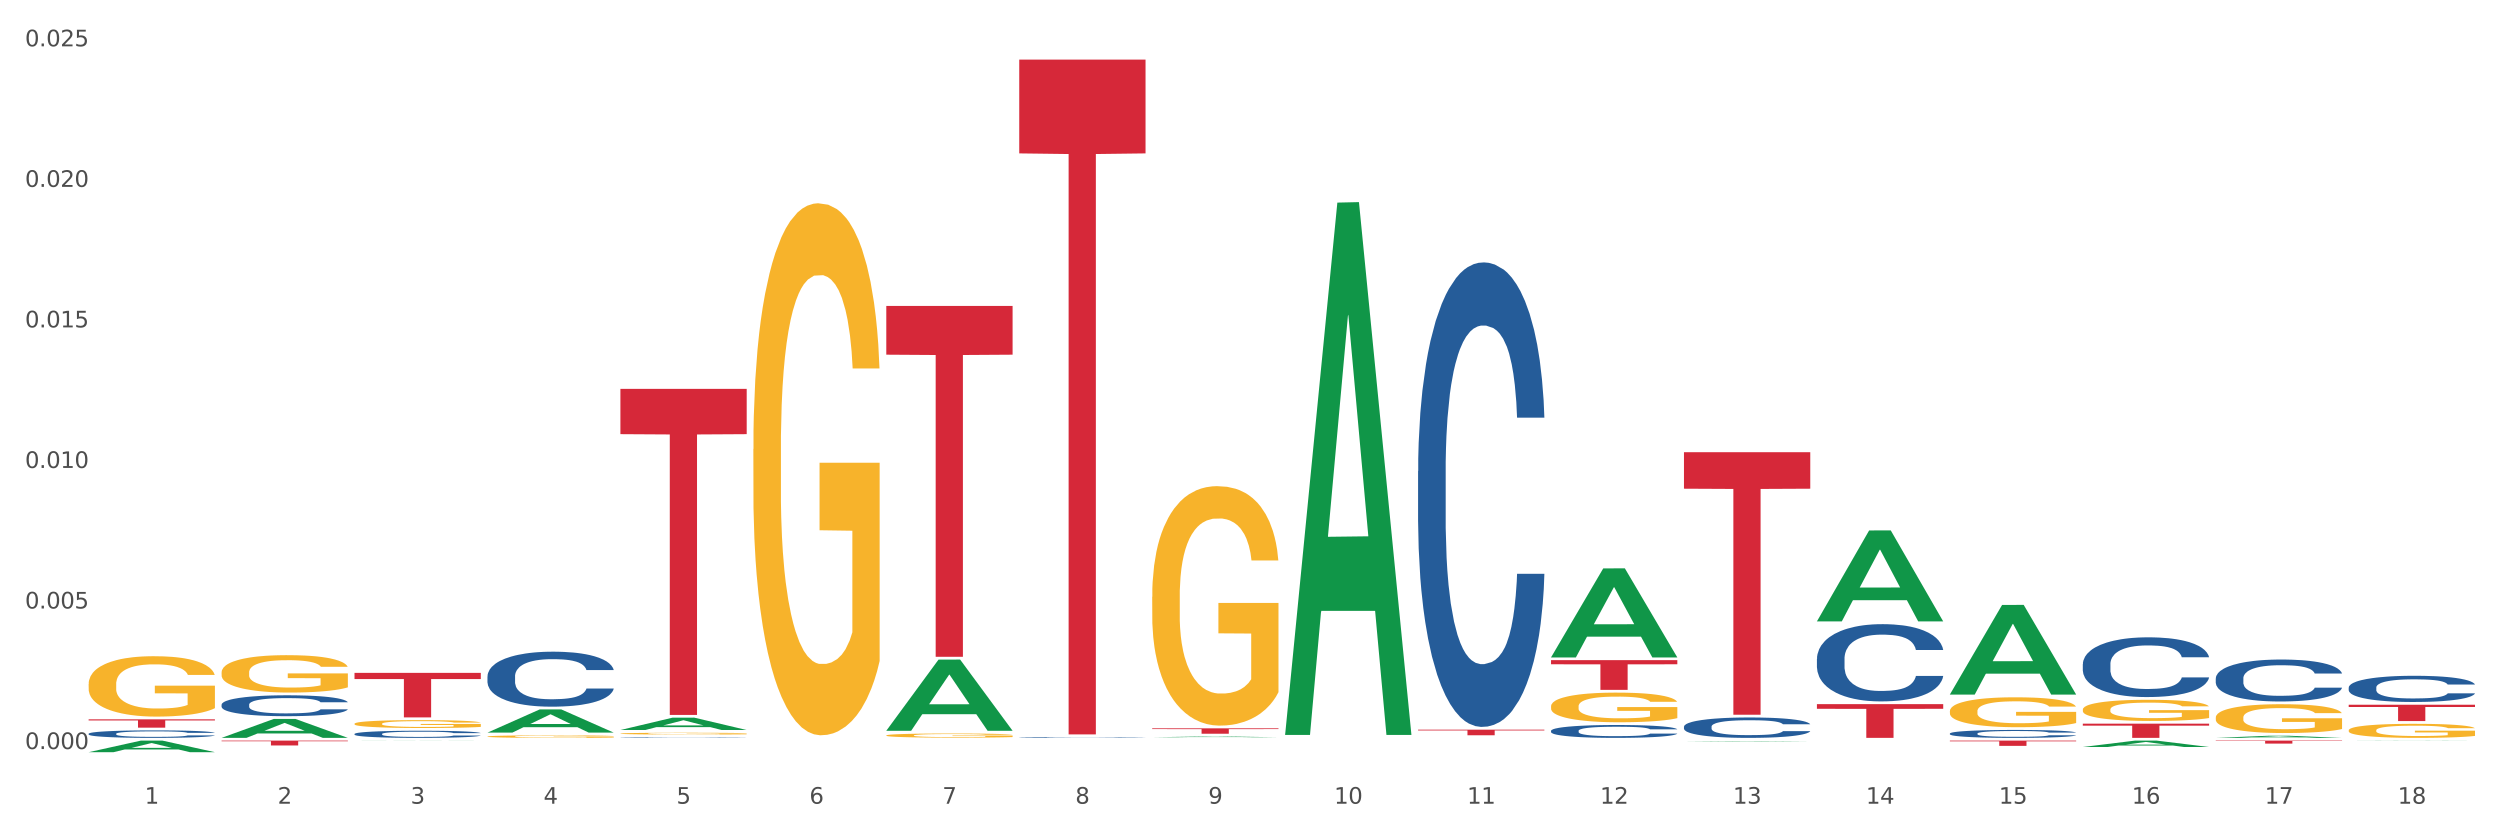 <?xml version="1.0" encoding="utf-8" standalone="no"?>
<!DOCTYPE svg PUBLIC "-//W3C//DTD SVG 1.1//EN"
  "http://www.w3.org/Graphics/SVG/1.1/DTD/svg11.dtd">
<svg xmlns:xlink="http://www.w3.org/1999/xlink" width="1080pt" height="360pt" viewBox="0 0 1080 360" xmlns="http://www.w3.org/2000/svg" version="1.1">
 <rect x="0" y="0" width="1080" height="360" fill="#333333" stroke="none"/>
 <defs>
  <style type="text/css">*{stroke-linejoin: round; stroke-linecap: butt}</style>
 </defs>
 <g id="figure_1">
  <g id="patch_1">
   <path d="M 0 360 
L 1080 360 
L 1080 0 
L 0 0 
z
" style="fill: #ffffff; stroke: #ffffff; stroke-linejoin: miter"/>
  </g>
  <g id="axes_1">
   <g id="matplotlib.axis_1">
    <g id="xtick_1">
     <g id="text_1">
      <!-- 1 -->
      <g style="fill: #4d4d4d" transform="translate(62.51 347.204) scale(0.096 -0.096)">
       <defs>
        <path id="DejaVuSans-31" d="M 794 531 
L 1825 531 
L 1825 4091 
L 703 3866 
L 703 4441 
L 1819 4666 
L 2450 4666 
L 2450 531 
L 3481 531 
L 3481 0 
L 794 0 
L 794 531 
z
" transform="scale(0.016)"/>
       </defs>
       <use xlink:href="#DejaVuSans-31"/>
      </g>
     </g>
    </g>
    <g id="xtick_2">
     <g id="text_2">
      <!-- 2 -->
      <g style="fill: #4d4d4d" transform="translate(119.942 347.204) scale(0.096 -0.096)">
       <defs>
        <path id="DejaVuSans-32" d="M 1228 531 
L 3431 531 
L 3431 0 
L 469 0 
L 469 531 
Q 828 903 1448 1529 
Q 2069 2156 2228 2338 
Q 2531 2678 2651 2914 
Q 2772 3150 2772 3378 
Q 2772 3750 2511 3984 
Q 2250 4219 1831 4219 
Q 1534 4219 1204 4116 
Q 875 4013 500 3803 
L 500 4441 
Q 881 4594 1212 4672 
Q 1544 4750 1819 4750 
Q 2544 4750 2975 4387 
Q 3406 4025 3406 3419 
Q 3406 3131 3298 2873 
Q 3191 2616 2906 2266 
Q 2828 2175 2409 1742 
Q 1991 1309 1228 531 
z
" transform="scale(0.016)"/>
       </defs>
       <use xlink:href="#DejaVuSans-32"/>
      </g>
     </g>
    </g>
    <g id="xtick_3">
     <g id="text_3">
      <!-- 3 -->
      <g style="fill: #4d4d4d" transform="translate(177.375 347.204) scale(0.096 -0.096)">
       <defs>
        <path id="DejaVuSans-33" d="M 2597 2516 
Q 3050 2419 3304 2112 
Q 3559 1806 3559 1356 
Q 3559 666 3084 287 
Q 2609 -91 1734 -91 
Q 1441 -91 1130 -33 
Q 819 25 488 141 
L 488 750 
Q 750 597 1062 519 
Q 1375 441 1716 441 
Q 2309 441 2620 675 
Q 2931 909 2931 1356 
Q 2931 1769 2642 2001 
Q 2353 2234 1838 2234 
L 1294 2234 
L 1294 2753 
L 1863 2753 
Q 2328 2753 2575 2939 
Q 2822 3125 2822 3475 
Q 2822 3834 2567 4026 
Q 2313 4219 1838 4219 
Q 1578 4219 1281 4162 
Q 984 4106 628 3988 
L 628 4550 
Q 988 4650 1302 4700 
Q 1616 4750 1894 4750 
Q 2613 4750 3031 4423 
Q 3450 4097 3450 3541 
Q 3450 3153 3228 2886 
Q 3006 2619 2597 2516 
z
" transform="scale(0.016)"/>
       </defs>
       <use xlink:href="#DejaVuSans-33"/>
      </g>
     </g>
    </g>
    <g id="xtick_4">
     <g id="text_4">
      <!-- 4 -->
      <g style="fill: #4d4d4d" transform="translate(234.808 347.204) scale(0.096 -0.096)">
       <defs>
        <path id="DejaVuSans-34" d="M 2419 4116 
L 825 1625 
L 2419 1625 
L 2419 4116 
z
M 2253 4666 
L 3047 4666 
L 3047 1625 
L 3713 1625 
L 3713 1100 
L 3047 1100 
L 3047 0 
L 2419 0 
L 2419 1100 
L 313 1100 
L 313 1709 
L 2253 4666 
z
" transform="scale(0.016)"/>
       </defs>
       <use xlink:href="#DejaVuSans-34"/>
      </g>
     </g>
    </g>
    <g id="xtick_5">
     <g id="text_5">
      <!-- 5 -->
      <g style="fill: #4d4d4d" transform="translate(292.24 347.204) scale(0.096 -0.096)">
       <defs>
        <path id="DejaVuSans-35" d="M 691 4666 
L 3169 4666 
L 3169 4134 
L 1269 4134 
L 1269 2991 
Q 1406 3038 1543 3061 
Q 1681 3084 1819 3084 
Q 2600 3084 3056 2656 
Q 3513 2228 3513 1497 
Q 3513 744 3044 326 
Q 2575 -91 1722 -91 
Q 1428 -91 1123 -41 
Q 819 9 494 109 
L 494 744 
Q 775 591 1075 516 
Q 1375 441 1709 441 
Q 2250 441 2565 725 
Q 2881 1009 2881 1497 
Q 2881 1984 2565 2268 
Q 2250 2553 1709 2553 
Q 1456 2553 1204 2497 
Q 953 2441 691 2322 
L 691 4666 
z
" transform="scale(0.016)"/>
       </defs>
       <use xlink:href="#DejaVuSans-35"/>
      </g>
     </g>
    </g>
    <g id="xtick_6">
     <g id="text_6">
      <!-- 6 -->
      <g style="fill: #4d4d4d" transform="translate(349.673 347.204) scale(0.096 -0.096)">
       <defs>
        <path id="DejaVuSans-36" d="M 2113 2584 
Q 1688 2584 1439 2293 
Q 1191 2003 1191 1497 
Q 1191 994 1439 701 
Q 1688 409 2113 409 
Q 2538 409 2786 701 
Q 3034 994 3034 1497 
Q 3034 2003 2786 2293 
Q 2538 2584 2113 2584 
z
M 3366 4563 
L 3366 3988 
Q 3128 4100 2886 4159 
Q 2644 4219 2406 4219 
Q 1781 4219 1451 3797 
Q 1122 3375 1075 2522 
Q 1259 2794 1537 2939 
Q 1816 3084 2150 3084 
Q 2853 3084 3261 2657 
Q 3669 2231 3669 1497 
Q 3669 778 3244 343 
Q 2819 -91 2113 -91 
Q 1303 -91 875 529 
Q 447 1150 447 2328 
Q 447 3434 972 4092 
Q 1497 4750 2381 4750 
Q 2619 4750 2861 4703 
Q 3103 4656 3366 4563 
z
" transform="scale(0.016)"/>
       </defs>
       <use xlink:href="#DejaVuSans-36"/>
      </g>
     </g>
    </g>
    <g id="xtick_7">
     <g id="text_7">
      <!-- 7 -->
      <g style="fill: #4d4d4d" transform="translate(407.106 347.204) scale(0.096 -0.096)">
       <defs>
        <path id="DejaVuSans-37" d="M 525 4666 
L 3525 4666 
L 3525 4397 
L 1831 0 
L 1172 0 
L 2766 4134 
L 525 4134 
L 525 4666 
z
" transform="scale(0.016)"/>
       </defs>
       <use xlink:href="#DejaVuSans-37"/>
      </g>
     </g>
    </g>
    <g id="xtick_8">
     <g id="text_8">
      <!-- 8 -->
      <g style="fill: #4d4d4d" transform="translate(464.538 347.204) scale(0.096 -0.096)">
       <defs>
        <path id="DejaVuSans-38" d="M 2034 2216 
Q 1584 2216 1326 1975 
Q 1069 1734 1069 1313 
Q 1069 891 1326 650 
Q 1584 409 2034 409 
Q 2484 409 2743 651 
Q 3003 894 3003 1313 
Q 3003 1734 2745 1975 
Q 2488 2216 2034 2216 
z
M 1403 2484 
Q 997 2584 770 2862 
Q 544 3141 544 3541 
Q 544 4100 942 4425 
Q 1341 4750 2034 4750 
Q 2731 4750 3128 4425 
Q 3525 4100 3525 3541 
Q 3525 3141 3298 2862 
Q 3072 2584 2669 2484 
Q 3125 2378 3379 2068 
Q 3634 1759 3634 1313 
Q 3634 634 3220 271 
Q 2806 -91 2034 -91 
Q 1263 -91 848 271 
Q 434 634 434 1313 
Q 434 1759 690 2068 
Q 947 2378 1403 2484 
z
M 1172 3481 
Q 1172 3119 1398 2916 
Q 1625 2713 2034 2713 
Q 2441 2713 2670 2916 
Q 2900 3119 2900 3481 
Q 2900 3844 2670 4047 
Q 2441 4250 2034 4250 
Q 1625 4250 1398 4047 
Q 1172 3844 1172 3481 
z
" transform="scale(0.016)"/>
       </defs>
       <use xlink:href="#DejaVuSans-38"/>
      </g>
     </g>
    </g>
    <g id="xtick_9">
     <g id="text_9">
      <!-- 9 -->
      <g style="fill: #4d4d4d" transform="translate(521.971 347.204) scale(0.096 -0.096)">
       <defs>
        <path id="DejaVuSans-39" d="M 703 97 
L 703 672 
Q 941 559 1184 500 
Q 1428 441 1663 441 
Q 2288 441 2617 861 
Q 2947 1281 2994 2138 
Q 2813 1869 2534 1725 
Q 2256 1581 1919 1581 
Q 1219 1581 811 2004 
Q 403 2428 403 3163 
Q 403 3881 828 4315 
Q 1253 4750 1959 4750 
Q 2769 4750 3195 4129 
Q 3622 3509 3622 2328 
Q 3622 1225 3098 567 
Q 2575 -91 1691 -91 
Q 1453 -91 1209 -44 
Q 966 3 703 97 
z
M 1959 2075 
Q 2384 2075 2632 2365 
Q 2881 2656 2881 3163 
Q 2881 3666 2632 3958 
Q 2384 4250 1959 4250 
Q 1534 4250 1286 3958 
Q 1038 3666 1038 3163 
Q 1038 2656 1286 2365 
Q 1534 2075 1959 2075 
z
" transform="scale(0.016)"/>
       </defs>
       <use xlink:href="#DejaVuSans-39"/>
      </g>
     </g>
    </g>
    <g id="xtick_10">
     <g id="text_10">
      <!-- 10 -->
      <g style="fill: #4d4d4d" transform="translate(576.35 347.204) scale(0.096 -0.096)">
       <defs>
        <path id="DejaVuSans-30" d="M 2034 4250 
Q 1547 4250 1301 3770 
Q 1056 3291 1056 2328 
Q 1056 1369 1301 889 
Q 1547 409 2034 409 
Q 2525 409 2770 889 
Q 3016 1369 3016 2328 
Q 3016 3291 2770 3770 
Q 2525 4250 2034 4250 
z
M 2034 4750 
Q 2819 4750 3233 4129 
Q 3647 3509 3647 2328 
Q 3647 1150 3233 529 
Q 2819 -91 2034 -91 
Q 1250 -91 836 529 
Q 422 1150 422 2328 
Q 422 3509 836 4129 
Q 1250 4750 2034 4750 
z
" transform="scale(0.016)"/>
       </defs>
       <use xlink:href="#DejaVuSans-31"/>
       <use xlink:href="#DejaVuSans-30" transform="translate(63.623 0)"/>
      </g>
     </g>
    </g>
    <g id="xtick_11">
     <g id="text_11">
      <!-- 11 -->
      <g style="fill: #4d4d4d" transform="translate(633.783 347.204) scale(0.096 -0.096)">
       <use xlink:href="#DejaVuSans-31"/>
       <use xlink:href="#DejaVuSans-31" transform="translate(63.623 0)"/>
      </g>
     </g>
    </g>
    <g id="xtick_12">
     <g id="text_12">
      <!-- 12 -->
      <g style="fill: #4d4d4d" transform="translate(691.215 347.204) scale(0.096 -0.096)">
       <use xlink:href="#DejaVuSans-31"/>
       <use xlink:href="#DejaVuSans-32" transform="translate(63.623 0)"/>
      </g>
     </g>
    </g>
    <g id="xtick_13">
     <g id="text_13">
      <!-- 13 -->
      <g style="fill: #4d4d4d" transform="translate(748.648 347.204) scale(0.096 -0.096)">
       <use xlink:href="#DejaVuSans-31"/>
       <use xlink:href="#DejaVuSans-33" transform="translate(63.623 0)"/>
      </g>
     </g>
    </g>
    <g id="xtick_14">
     <g id="text_14">
      <!-- 14 -->
      <g style="fill: #4d4d4d" transform="translate(806.081 347.204) scale(0.096 -0.096)">
       <use xlink:href="#DejaVuSans-31"/>
       <use xlink:href="#DejaVuSans-34" transform="translate(63.623 0)"/>
      </g>
     </g>
    </g>
    <g id="xtick_15">
     <g id="text_15">
      <!-- 15 -->
      <g style="fill: #4d4d4d" transform="translate(863.513 347.204) scale(0.096 -0.096)">
       <use xlink:href="#DejaVuSans-31"/>
       <use xlink:href="#DejaVuSans-35" transform="translate(63.623 0)"/>
      </g>
     </g>
    </g>
    <g id="xtick_16">
     <g id="text_16">
      <!-- 16 -->
      <g style="fill: #4d4d4d" transform="translate(920.946 347.204) scale(0.096 -0.096)">
       <use xlink:href="#DejaVuSans-31"/>
       <use xlink:href="#DejaVuSans-36" transform="translate(63.623 0)"/>
      </g>
     </g>
    </g>
    <g id="xtick_17">
     <g id="text_17">
      <!-- 17 -->
      <g style="fill: #4d4d4d" transform="translate(978.379 347.204) scale(0.096 -0.096)">
       <use xlink:href="#DejaVuSans-31"/>
       <use xlink:href="#DejaVuSans-37" transform="translate(63.623 0)"/>
      </g>
     </g>
    </g>
    <g id="xtick_18">
     <g id="text_18">
      <!-- 18 -->
      <g style="fill: #4d4d4d" transform="translate(1035.811 347.204) scale(0.096 -0.096)">
       <use xlink:href="#DejaVuSans-31"/>
       <use xlink:href="#DejaVuSans-38" transform="translate(63.623 0)"/>
      </g>
     </g>
    </g>
    <g id="xtick_19"/>
    <g id="xtick_20"/>
    <g id="xtick_21"/>
    <g id="xtick_22"/>
    <g id="xtick_23"/>
    <g id="xtick_24"/>
    <g id="xtick_25"/>
    <g id="xtick_26"/>
    <g id="xtick_27"/>
    <g id="xtick_28"/>
    <g id="xtick_29"/>
    <g id="xtick_30"/>
    <g id="xtick_31"/>
    <g id="xtick_32"/>
    <g id="xtick_33"/>
    <g id="xtick_34"/>
    <g id="xtick_35"/>
   </g>
   <g id="matplotlib.axis_2">
    <g id="ytick_1">
     <g id="text_19">
      <!-- 0.000 -->
      <g style="fill: #4d4d4d" transform="translate(10.8 323.589) scale(0.096 -0.096)">
       <defs>
        <path id="DejaVuSans-2e" d="M 684 794 
L 1344 794 
L 1344 0 
L 684 0 
L 684 794 
z
" transform="scale(0.016)"/>
       </defs>
       <use xlink:href="#DejaVuSans-30"/>
       <use xlink:href="#DejaVuSans-2e" transform="translate(63.623 0)"/>
       <use xlink:href="#DejaVuSans-30" transform="translate(95.41 0)"/>
       <use xlink:href="#DejaVuSans-30" transform="translate(159.033 0)"/>
       <use xlink:href="#DejaVuSans-30" transform="translate(222.656 0)"/>
      </g>
     </g>
    </g>
    <g id="ytick_2">
     <g id="text_20">
      <!-- 0.005 -->
      <g style="fill: #4d4d4d" transform="translate(10.8 262.874) scale(0.096 -0.096)">
       <use xlink:href="#DejaVuSans-30"/>
       <use xlink:href="#DejaVuSans-2e" transform="translate(63.623 0)"/>
       <use xlink:href="#DejaVuSans-30" transform="translate(95.41 0)"/>
       <use xlink:href="#DejaVuSans-30" transform="translate(159.033 0)"/>
       <use xlink:href="#DejaVuSans-35" transform="translate(222.656 0)"/>
      </g>
     </g>
    </g>
    <g id="ytick_3">
     <g id="text_21">
      <!-- 0.010 -->
      <g style="fill: #4d4d4d" transform="translate(10.8 202.158) scale(0.096 -0.096)">
       <use xlink:href="#DejaVuSans-30"/>
       <use xlink:href="#DejaVuSans-2e" transform="translate(63.623 0)"/>
       <use xlink:href="#DejaVuSans-30" transform="translate(95.41 0)"/>
       <use xlink:href="#DejaVuSans-31" transform="translate(159.033 0)"/>
       <use xlink:href="#DejaVuSans-30" transform="translate(222.656 0)"/>
      </g>
     </g>
    </g>
    <g id="ytick_4">
     <g id="text_22">
      <!-- 0.015 -->
      <g style="fill: #4d4d4d" transform="translate(10.8 141.443) scale(0.096 -0.096)">
       <use xlink:href="#DejaVuSans-30"/>
       <use xlink:href="#DejaVuSans-2e" transform="translate(63.623 0)"/>
       <use xlink:href="#DejaVuSans-30" transform="translate(95.41 0)"/>
       <use xlink:href="#DejaVuSans-31" transform="translate(159.033 0)"/>
       <use xlink:href="#DejaVuSans-35" transform="translate(222.656 0)"/>
      </g>
     </g>
    </g>
    <g id="ytick_5">
     <g id="text_23">
      <!-- 0.020 -->
      <g style="fill: #4d4d4d" transform="translate(10.8 80.728) scale(0.096 -0.096)">
       <use xlink:href="#DejaVuSans-30"/>
       <use xlink:href="#DejaVuSans-2e" transform="translate(63.623 0)"/>
       <use xlink:href="#DejaVuSans-30" transform="translate(95.41 0)"/>
       <use xlink:href="#DejaVuSans-32" transform="translate(159.033 0)"/>
       <use xlink:href="#DejaVuSans-30" transform="translate(222.656 0)"/>
      </g>
     </g>
    </g>
    <g id="ytick_6">
     <g id="text_24">
      <!-- 0.025 -->
      <g style="fill: #4d4d4d" transform="translate(10.8 20.012) scale(0.096 -0.096)">
       <use xlink:href="#DejaVuSans-30"/>
       <use xlink:href="#DejaVuSans-2e" transform="translate(63.623 0)"/>
       <use xlink:href="#DejaVuSans-30" transform="translate(95.41 0)"/>
       <use xlink:href="#DejaVuSans-32" transform="translate(159.033 0)"/>
       <use xlink:href="#DejaVuSans-35" transform="translate(222.656 0)"/>
      </g>
     </g>
    </g>
    <g id="ytick_7"/>
    <g id="ytick_8"/>
    <g id="ytick_9"/>
    <g id="ytick_10"/>
    <g id="ytick_11"/>
   </g>
   <g id="PolyCollection_1">
    <path d="M 38.283 324.94 
L 38.339 324.935 
L 60.839 319.946 
L 70.176 319.942 
L 92.844 324.95 
L 82.044 324.95 
L 77.151 323.783 
L 53.92 323.783 
L 53.751 323.802 
L 49.026 324.95 
L 38.283 324.95 
L 38.283 324.94 
L 56.845 323.087 
L 74.226 323.083 
L 65.62 321.009 
L 65.507 321 
L 65.395 321.014 
L 56.789 323.083 
L 56.845 323.087 
L 38.283 324.94 
z
" clip-path="url(#p85ac461ac8)" style="fill: #109648"/>
    <path d="M 210.581 292.202 
L 210.646 292.181 
L 210.646 291.573 
L 210.839 290.748 
L 211.549 289.23 
L 212.451 288.08 
L 213.999 286.734 
L 214.838 286.17 
L 215.934 285.541 
L 218.191 284.521 
L 220.771 283.653 
L 222.577 283.176 
L 223.931 282.872 
L 226.962 282.329 
L 228.704 282.091 
L 230.509 281.895 
L 232.057 281.765 
L 234.637 281.613 
L 236.701 281.548 
L 239.087 281.526 
L 241.086 281.548 
L 243.731 281.635 
L 247.6 281.895 
L 249.083 282.047 
L 251.083 282.308 
L 253.146 282.655 
L 254.823 283.002 
L 256.758 283.501 
L 258.757 284.152 
L 260.692 284.977 
L 262.047 285.736 
L 263.143 286.539 
L 264.11 287.515 
L 264.82 288.579 
L 265.142 289.468 
L 253.34 289.468 
L 253.017 288.665 
L 252.373 287.797 
L 251.728 287.212 
L 251.018 286.734 
L 249.922 286.192 
L 248.954 285.845 
L 247.342 285.432 
L 245.859 285.172 
L 244.633 285.02 
L 243.15 284.89 
L 239.99 284.76 
L 237.733 284.76 
L 236.314 284.803 
L 234.572 284.911 
L 233.089 285.063 
L 231.348 285.324 
L 229.993 285.606 
L 228.639 285.975 
L 227.865 286.235 
L 226.704 286.712 
L 225.93 287.103 
L 224.899 287.776 
L 224.318 288.253 
L 223.286 289.49 
L 222.835 290.401 
L 222.641 291.031 
L 222.512 291.725 
L 222.512 295.11 
L 222.899 296.629 
L 223.222 297.28 
L 223.738 298.018 
L 224.705 298.972 
L 226.124 299.905 
L 227.607 300.578 
L 228.833 300.99 
L 229.993 301.294 
L 231.154 301.533 
L 232.573 301.75 
L 233.734 301.88 
L 235.475 302.01 
L 237.539 302.075 
L 239.151 302.075 
L 242.441 301.967 
L 243.924 301.858 
L 245.343 301.706 
L 246.891 301.468 
L 248.116 301.207 
L 248.825 301.012 
L 249.986 300.6 
L 250.889 300.166 
L 251.663 299.667 
L 252.179 299.233 
L 252.76 298.582 
L 253.211 297.844 
L 253.34 297.453 
L 265.142 297.453 
L 264.884 298.235 
L 264.433 298.994 
L 263.53 300.014 
L 262.82 300.6 
L 261.724 301.316 
L 260.563 301.923 
L 258.951 302.596 
L 257.468 303.095 
L 255.92 303.529 
L 254.243 303.92 
L 251.212 304.462 
L 250.115 304.614 
L 247.794 304.874 
L 245.988 305.026 
L 243.344 305.178 
L 240.635 305.265 
L 237.797 305.287 
L 235.282 305.243 
L 232.509 305.113 
L 230.767 304.983 
L 228.833 304.788 
L 226.575 304.484 
L 224.447 304.115 
L 222.448 303.681 
L 220.578 303.182 
L 218.836 302.618 
L 216.579 301.685 
L 214.902 300.773 
L 213.677 299.927 
L 212.838 299.211 
L 212 298.3 
L 211.549 297.67 
L 210.839 296.151 
L 210.581 294.741 
L 210.581 292.202 
z
" clip-path="url(#p85ac461ac8)" style="fill: #255c99"/>
    <path d="M 153.148 317.063 
L 153.213 317.06 
L 153.213 316.981 
L 153.406 316.874 
L 154.116 316.677 
L 155.019 316.527 
L 156.567 316.352 
L 157.405 316.279 
L 158.501 316.197 
L 160.759 316.064 
L 163.338 315.951 
L 165.144 315.889 
L 166.498 315.85 
L 169.53 315.779 
L 171.271 315.748 
L 173.077 315.723 
L 174.625 315.706 
L 177.204 315.686 
L 179.268 315.678 
L 181.654 315.675 
L 183.654 315.678 
L 186.298 315.689 
L 190.167 315.723 
L 191.651 315.743 
L 193.65 315.777 
L 195.714 315.822 
L 197.391 315.867 
L 199.325 315.932 
L 201.325 316.016 
L 203.259 316.124 
L 204.614 316.222 
L 205.71 316.327 
L 206.678 316.454 
L 207.387 316.592 
L 207.709 316.708 
L 195.907 316.708 
L 195.585 316.603 
L 194.94 316.49 
L 194.295 316.414 
L 193.586 316.352 
L 192.489 316.282 
L 191.522 316.236 
L 189.909 316.183 
L 188.426 316.149 
L 187.201 316.129 
L 185.717 316.112 
L 182.557 316.095 
L 180.3 316.095 
L 178.881 316.101 
L 177.14 316.115 
L 175.656 316.135 
L 173.915 316.169 
L 172.561 316.205 
L 171.206 316.253 
L 170.433 316.287 
L 169.272 316.349 
L 168.498 316.4 
L 167.466 316.488 
L 166.885 316.55 
L 165.854 316.711 
L 165.402 316.829 
L 165.209 316.911 
L 165.08 317.001 
L 165.08 317.441 
L 165.467 317.639 
L 165.789 317.724 
L 166.305 317.82 
L 167.272 317.944 
L 168.691 318.065 
L 170.175 318.153 
L 171.4 318.206 
L 172.561 318.246 
L 173.722 318.277 
L 175.141 318.305 
L 176.301 318.322 
L 178.043 318.339 
L 180.106 318.347 
L 181.719 318.347 
L 185.008 318.333 
L 186.491 318.319 
L 187.91 318.299 
L 189.458 318.268 
L 190.683 318.234 
L 191.393 318.209 
L 192.554 318.155 
L 193.457 318.099 
L 194.23 318.034 
L 194.746 317.978 
L 195.327 317.893 
L 195.778 317.797 
L 195.907 317.746 
L 207.709 317.746 
L 207.451 317.848 
L 207 317.947 
L 206.097 318.079 
L 205.388 318.155 
L 204.291 318.249 
L 203.13 318.328 
L 201.518 318.415 
L 200.035 318.48 
L 198.487 318.536 
L 196.81 318.587 
L 193.779 318.658 
L 192.683 318.677 
L 190.361 318.711 
L 188.555 318.731 
L 185.911 318.751 
L 183.202 318.762 
L 180.364 318.765 
L 177.849 318.759 
L 175.076 318.742 
L 173.335 318.725 
L 171.4 318.7 
L 169.143 318.661 
L 167.014 318.613 
L 165.015 318.556 
L 163.145 318.491 
L 161.404 318.418 
L 159.146 318.296 
L 157.469 318.178 
L 156.244 318.068 
L 155.406 317.975 
L 154.567 317.856 
L 154.116 317.774 
L 153.406 317.577 
L 153.148 317.393 
L 153.148 317.063 
z
" clip-path="url(#p85ac461ac8)" style="fill: #255c99"/>
    <path d="M 95.716 304.422 
L 95.78 304.414 
L 95.78 304.183 
L 95.974 303.869 
L 96.683 303.292 
L 97.586 302.855 
L 99.134 302.343 
L 99.972 302.129 
L 101.069 301.89 
L 103.326 301.502 
L 105.906 301.172 
L 107.711 300.991 
L 109.066 300.875 
L 112.097 300.669 
L 113.838 300.578 
L 115.644 300.504 
L 117.192 300.455 
L 119.772 300.397 
L 121.835 300.372 
L 124.222 300.364 
L 126.221 300.372 
L 128.865 300.405 
L 132.735 300.504 
L 134.218 300.562 
L 136.217 300.661 
L 138.281 300.793 
L 139.958 300.925 
L 141.893 301.115 
L 143.892 301.362 
L 145.827 301.675 
L 147.181 301.964 
L 148.277 302.269 
L 149.245 302.64 
L 149.954 303.044 
L 150.277 303.383 
L 138.475 303.383 
L 138.152 303.077 
L 137.507 302.748 
L 136.862 302.525 
L 136.153 302.343 
L 135.056 302.137 
L 134.089 302.005 
L 132.477 301.849 
L 130.993 301.75 
L 129.768 301.692 
L 128.285 301.642 
L 125.125 301.593 
L 122.867 301.593 
L 121.448 301.609 
L 119.707 301.651 
L 118.224 301.708 
L 116.482 301.807 
L 115.128 301.915 
L 113.774 302.055 
L 113 302.154 
L 111.839 302.335 
L 111.065 302.484 
L 110.033 302.739 
L 109.453 302.921 
L 108.421 303.391 
L 107.969 303.737 
L 107.776 303.976 
L 107.647 304.24 
L 107.647 305.527 
L 108.034 306.104 
L 108.356 306.352 
L 108.872 306.632 
L 109.84 306.995 
L 111.259 307.35 
L 112.742 307.605 
L 113.967 307.762 
L 115.128 307.878 
L 116.289 307.968 
L 117.708 308.051 
L 118.869 308.1 
L 120.61 308.15 
L 122.674 308.175 
L 124.286 308.175 
L 127.575 308.133 
L 129.059 308.092 
L 130.477 308.034 
L 132.025 307.944 
L 133.251 307.845 
L 133.96 307.77 
L 135.121 307.614 
L 136.024 307.449 
L 136.798 307.259 
L 137.314 307.094 
L 137.894 306.847 
L 138.346 306.566 
L 138.475 306.418 
L 150.277 306.418 
L 150.019 306.715 
L 149.567 307.003 
L 148.664 307.391 
L 147.955 307.614 
L 146.859 307.886 
L 145.698 308.117 
L 144.085 308.372 
L 142.602 308.562 
L 141.054 308.727 
L 139.377 308.876 
L 136.346 309.082 
L 135.25 309.139 
L 132.928 309.238 
L 131.122 309.296 
L 128.478 309.354 
L 125.769 309.387 
L 122.932 309.395 
L 120.417 309.379 
L 117.643 309.329 
L 115.902 309.28 
L 113.967 309.205 
L 111.71 309.09 
L 109.582 308.95 
L 107.582 308.785 
L 105.712 308.595 
L 103.971 308.381 
L 101.714 308.026 
L 100.037 307.68 
L 98.811 307.358 
L 97.973 307.086 
L 97.135 306.739 
L 96.683 306.5 
L 95.974 305.923 
L 95.716 305.387 
L 95.716 304.422 
z
" clip-path="url(#p85ac461ac8)" style="fill: #255c99"/>
    <path d="M 38.283 316.977 
L 38.347 316.974 
L 38.347 316.891 
L 38.541 316.779 
L 39.25 316.571 
L 40.153 316.414 
L 41.701 316.23 
L 42.54 316.153 
L 43.636 316.067 
L 45.893 315.928 
L 48.473 315.809 
L 50.279 315.744 
L 51.633 315.703 
L 54.664 315.629 
L 56.406 315.596 
L 58.211 315.569 
L 59.759 315.552 
L 62.339 315.531 
L 64.403 315.522 
L 66.789 315.519 
L 68.788 315.522 
L 71.432 315.534 
L 75.302 315.569 
L 76.785 315.59 
L 78.785 315.626 
L 80.848 315.673 
L 82.525 315.72 
L 84.46 315.789 
L 86.459 315.878 
L 88.394 315.99 
L 89.748 316.094 
L 90.845 316.204 
L 91.812 316.337 
L 92.522 316.482 
L 92.844 316.604 
L 81.042 316.604 
L 80.719 316.494 
L 80.074 316.376 
L 79.43 316.296 
L 78.72 316.23 
L 77.624 316.156 
L 76.656 316.109 
L 75.044 316.052 
L 73.561 316.017 
L 72.335 315.996 
L 70.852 315.978 
L 67.692 315.961 
L 65.435 315.961 
L 64.016 315.967 
L 62.274 315.981 
L 60.791 316.002 
L 59.05 316.038 
L 57.695 316.076 
L 56.341 316.127 
L 55.567 316.162 
L 54.406 316.227 
L 53.632 316.281 
L 52.6 316.373 
L 52.02 316.438 
L 50.988 316.607 
L 50.537 316.731 
L 50.343 316.817 
L 50.214 316.912 
L 50.214 317.375 
L 50.601 317.582 
L 50.924 317.671 
L 51.44 317.772 
L 52.407 317.902 
L 53.826 318.03 
L 55.309 318.122 
L 56.535 318.178 
L 57.695 318.219 
L 58.856 318.252 
L 60.275 318.282 
L 61.436 318.3 
L 63.177 318.317 
L 65.241 318.326 
L 66.853 318.326 
L 70.143 318.311 
L 71.626 318.297 
L 73.045 318.276 
L 74.593 318.243 
L 75.818 318.208 
L 76.527 318.181 
L 77.688 318.125 
L 78.591 318.065 
L 79.365 317.997 
L 79.881 317.938 
L 80.461 317.849 
L 80.913 317.748 
L 81.042 317.695 
L 92.844 317.695 
L 92.586 317.802 
L 92.135 317.905 
L 91.232 318.045 
L 90.522 318.125 
L 89.426 318.222 
L 88.265 318.305 
L 86.653 318.397 
L 85.169 318.466 
L 83.622 318.525 
L 81.945 318.578 
L 78.914 318.652 
L 77.817 318.673 
L 75.495 318.709 
L 73.69 318.729 
L 71.045 318.75 
L 68.337 318.762 
L 65.499 318.765 
L 62.984 318.759 
L 60.211 318.741 
L 58.469 318.723 
L 56.535 318.697 
L 54.277 318.655 
L 52.149 318.605 
L 50.15 318.546 
L 48.279 318.477 
L 46.538 318.4 
L 44.281 318.273 
L 42.604 318.148 
L 41.379 318.033 
L 40.54 317.935 
L 39.702 317.81 
L 39.25 317.724 
L 38.541 317.517 
L 38.283 317.324 
L 38.283 316.977 
z
" clip-path="url(#p85ac461ac8)" style="fill: #255c99"/>
    <path d="M 38.283 310.751 
L 92.844 310.751 
L 92.844 311.25 
L 71.382 311.253 
L 71.382 314.342 
L 59.616 314.342 
L 59.616 311.253 
L 38.283 311.25 
L 38.283 310.754 
L 38.283 310.751 
z
" clip-path="url(#p85ac461ac8)" style="fill: #d62839"/>
    <path d="M 95.716 319.942 
L 150.277 319.942 
L 150.277 320.232 
L 128.814 320.234 
L 128.814 322.03 
L 117.049 322.03 
L 117.049 320.234 
L 95.716 320.232 
L 95.716 319.944 
L 95.716 319.942 
z
" clip-path="url(#p85ac461ac8)" style="fill: #d62839"/>
    <path d="M 153.148 290.68 
L 207.709 290.68 
L 207.709 293.353 
L 186.247 293.371 
L 186.247 309.915 
L 174.482 309.915 
L 174.482 293.371 
L 153.148 293.353 
L 153.148 290.698 
L 153.148 290.68 
z
" clip-path="url(#p85ac461ac8)" style="fill: #d62839"/>
    <path d="M 268.014 167.978 
L 322.575 167.978 
L 322.575 187.553 
L 301.112 187.685 
L 301.112 308.84 
L 289.347 308.84 
L 289.347 187.685 
L 268.014 187.553 
L 268.014 168.11 
L 268.014 167.978 
z
" clip-path="url(#p85ac461ac8)" style="fill: #d62839"/>
    <path d="M 382.879 132.155 
L 437.44 132.155 
L 437.44 153.222 
L 415.978 153.364 
L 415.978 283.75 
L 404.212 283.75 
L 404.212 153.364 
L 382.879 153.222 
L 382.879 132.298 
L 382.879 132.155 
z
" clip-path="url(#p85ac461ac8)" style="fill: #d62839"/>
    <path d="M 440.312 25.759 
L 494.873 25.759 
L 494.873 66.267 
L 473.411 66.541 
L 473.411 317.251 
L 461.645 317.251 
L 461.645 66.541 
L 440.312 66.267 
L 440.312 26.033 
L 440.312 25.759 
z
" clip-path="url(#p85ac461ac8)" style="fill: #d62839"/>
    <path d="M 497.745 314.647 
L 552.306 314.647 
L 552.306 314.971 
L 530.843 314.973 
L 530.843 316.978 
L 519.078 316.978 
L 519.078 314.973 
L 497.745 314.971 
L 497.745 314.649 
L 497.745 314.647 
z
" clip-path="url(#p85ac461ac8)" style="fill: #d62839"/>
    <path d="M 612.61 315.212 
L 667.171 315.212 
L 667.171 315.547 
L 645.709 315.549 
L 645.709 317.621 
L 633.943 317.621 
L 633.943 315.549 
L 612.61 315.547 
L 612.61 315.214 
L 612.61 315.212 
z
" clip-path="url(#p85ac461ac8)" style="fill: #d62839"/>
    <path d="M 670.043 285.189 
L 724.604 285.189 
L 724.604 286.974 
L 703.141 286.986 
L 703.141 298.036 
L 691.376 298.036 
L 691.376 286.986 
L 670.043 286.974 
L 670.043 285.201 
L 670.043 285.189 
z
" clip-path="url(#p85ac461ac8)" style="fill: #d62839"/>
    <path d="M 727.475 195.355 
L 782.036 195.355 
L 782.036 211.116 
L 760.574 211.223 
L 760.574 308.772 
L 748.809 308.772 
L 748.809 211.223 
L 727.475 211.116 
L 727.475 195.462 
L 727.475 195.355 
z
" clip-path="url(#p85ac461ac8)" style="fill: #d62839"/>
    <path d="M 784.908 304.185 
L 839.469 304.185 
L 839.469 306.211 
L 818.007 306.225 
L 818.007 318.765 
L 806.241 318.765 
L 806.241 306.225 
L 784.908 306.211 
L 784.908 304.198 
L 784.908 304.185 
z
" clip-path="url(#p85ac461ac8)" style="fill: #d62839"/>
    <path d="M 842.341 319.942 
L 896.902 319.942 
L 896.902 320.258 
L 875.439 320.26 
L 875.439 322.215 
L 863.674 322.215 
L 863.674 320.26 
L 842.341 320.258 
L 842.341 319.944 
L 842.341 319.942 
z
" clip-path="url(#p85ac461ac8)" style="fill: #d62839"/>
    <path d="M 899.774 312.634 
L 954.335 312.634 
L 954.335 313.486 
L 932.872 313.492 
L 932.872 318.765 
L 921.107 318.765 
L 921.107 313.492 
L 899.774 313.486 
L 899.774 312.64 
L 899.774 312.634 
z
" clip-path="url(#p85ac461ac8)" style="fill: #d62839"/>
    <path d="M 268.014 318.618 
L 268.078 318.618 
L 268.078 318.611 
L 268.272 318.602 
L 268.981 318.585 
L 269.884 318.572 
L 271.432 318.557 
L 272.27 318.551 
L 273.367 318.544 
L 275.624 318.533 
L 278.204 318.523 
L 280.01 318.517 
L 281.364 318.514 
L 284.395 318.508 
L 286.136 318.505 
L 287.942 318.503 
L 289.49 318.502 
L 292.07 318.5 
L 294.133 318.499 
L 296.52 318.499 
L 298.519 318.499 
L 301.163 318.5 
L 305.033 318.503 
L 306.516 318.505 
L 308.515 318.508 
L 310.579 318.512 
L 312.256 318.516 
L 314.191 318.521 
L 316.19 318.528 
L 318.125 318.538 
L 319.479 318.546 
L 320.576 318.555 
L 321.543 318.566 
L 322.252 318.578 
L 322.575 318.588 
L 310.773 318.588 
L 310.45 318.579 
L 309.805 318.569 
L 309.16 318.563 
L 308.451 318.557 
L 307.355 318.551 
L 306.387 318.547 
L 304.775 318.543 
L 303.291 318.54 
L 302.066 318.538 
L 300.583 318.537 
L 297.423 318.535 
L 295.165 318.535 
L 293.747 318.536 
L 292.005 318.537 
L 290.522 318.539 
L 288.781 318.541 
L 287.426 318.545 
L 286.072 318.549 
L 285.298 318.552 
L 284.137 318.557 
L 283.363 318.561 
L 282.331 318.569 
L 281.751 318.574 
L 280.719 318.588 
L 280.267 318.598 
L 280.074 318.605 
L 279.945 318.613 
L 279.945 318.651 
L 280.332 318.668 
L 280.654 318.675 
L 281.17 318.684 
L 282.138 318.694 
L 283.557 318.705 
L 285.04 318.712 
L 286.265 318.717 
L 287.426 318.72 
L 288.587 318.723 
L 290.006 318.725 
L 291.167 318.727 
L 292.908 318.728 
L 294.972 318.729 
L 296.584 318.729 
L 299.873 318.728 
L 301.357 318.727 
L 302.776 318.725 
L 304.323 318.722 
L 305.549 318.719 
L 306.258 318.717 
L 307.419 318.712 
L 308.322 318.708 
L 309.096 318.702 
L 309.612 318.697 
L 310.192 318.69 
L 310.644 318.682 
L 310.773 318.677 
L 322.575 318.677 
L 322.317 318.686 
L 321.865 318.695 
L 320.963 318.706 
L 320.253 318.712 
L 319.157 318.72 
L 317.996 318.727 
L 316.384 318.735 
L 314.9 318.74 
L 313.352 318.745 
L 311.676 318.75 
L 308.644 318.756 
L 307.548 318.757 
L 305.226 318.76 
L 303.42 318.762 
L 300.776 318.764 
L 298.068 318.765 
L 295.23 318.765 
L 292.715 318.764 
L 289.941 318.763 
L 288.2 318.762 
L 286.265 318.759 
L 284.008 318.756 
L 281.88 318.752 
L 279.881 318.747 
L 278.01 318.741 
L 276.269 318.735 
L 274.012 318.725 
L 272.335 318.714 
L 271.109 318.705 
L 270.271 318.697 
L 269.433 318.687 
L 268.981 318.68 
L 268.272 318.663 
L 268.014 318.647 
L 268.014 318.618 
z
" clip-path="url(#p85ac461ac8)" style="fill: #255c99"/>
    <path d="M 440.312 318.579 
L 440.376 318.579 
L 440.376 318.57 
L 440.57 318.559 
L 441.279 318.537 
L 442.182 318.521 
L 443.73 318.502 
L 444.568 318.493 
L 445.665 318.485 
L 447.922 318.47 
L 450.502 318.458 
L 452.308 318.451 
L 453.662 318.447 
L 456.693 318.439 
L 458.434 318.436 
L 460.24 318.433 
L 461.788 318.431 
L 464.368 318.429 
L 466.432 318.428 
L 468.818 318.428 
L 470.817 318.428 
L 473.461 318.429 
L 477.331 318.433 
L 478.814 318.435 
L 480.814 318.439 
L 482.877 318.444 
L 484.554 318.449 
L 486.489 318.456 
L 488.488 318.465 
L 490.423 318.477 
L 491.777 318.487 
L 492.874 318.499 
L 493.841 318.513 
L 494.551 318.528 
L 494.873 318.54 
L 483.071 318.54 
L 482.748 318.529 
L 482.103 318.517 
L 481.458 318.508 
L 480.749 318.502 
L 479.653 318.494 
L 478.685 318.489 
L 477.073 318.483 
L 475.59 318.479 
L 474.364 318.477 
L 472.881 318.475 
L 469.721 318.473 
L 467.463 318.473 
L 466.045 318.474 
L 464.303 318.476 
L 462.82 318.478 
L 461.079 318.481 
L 459.724 318.485 
L 458.37 318.491 
L 457.596 318.494 
L 456.435 318.501 
L 455.661 318.507 
L 454.629 318.516 
L 454.049 318.523 
L 453.017 318.541 
L 452.566 318.554 
L 452.372 318.563 
L 452.243 318.572 
L 452.243 318.62 
L 452.63 318.642 
L 452.953 318.651 
L 453.468 318.662 
L 454.436 318.675 
L 455.855 318.689 
L 457.338 318.698 
L 458.563 318.704 
L 459.724 318.708 
L 460.885 318.712 
L 462.304 318.715 
L 463.465 318.717 
L 465.206 318.718 
L 467.27 318.719 
L 468.882 318.719 
L 472.171 318.718 
L 473.655 318.716 
L 475.074 318.714 
L 476.621 318.711 
L 477.847 318.707 
L 478.556 318.704 
L 479.717 318.698 
L 480.62 318.692 
L 481.394 318.685 
L 481.91 318.679 
L 482.49 318.67 
L 482.942 318.659 
L 483.071 318.654 
L 494.873 318.654 
L 494.615 318.665 
L 494.164 318.676 
L 493.261 318.69 
L 492.551 318.698 
L 491.455 318.709 
L 490.294 318.717 
L 488.682 318.727 
L 487.198 318.734 
L 485.65 318.74 
L 483.974 318.746 
L 480.942 318.753 
L 479.846 318.755 
L 477.524 318.759 
L 475.719 318.761 
L 473.074 318.763 
L 470.366 318.765 
L 467.528 318.765 
L 465.013 318.764 
L 462.24 318.762 
L 460.498 318.761 
L 458.563 318.758 
L 456.306 318.754 
L 454.178 318.748 
L 452.179 318.742 
L 450.308 318.735 
L 448.567 318.727 
L 446.31 318.714 
L 444.633 318.701 
L 443.408 318.689 
L 442.569 318.679 
L 441.731 318.666 
L 441.279 318.657 
L 440.57 318.635 
L 440.312 318.615 
L 440.312 318.579 
z
" clip-path="url(#p85ac461ac8)" style="fill: #255c99"/>
    <path d="M 612.61 203.525 
L 612.675 203.342 
L 612.675 198.21 
L 612.868 191.246 
L 613.577 178.417 
L 614.48 168.704 
L 616.028 157.341 
L 616.867 152.576 
L 617.963 147.262 
L 620.22 138.648 
L 622.8 131.317 
L 624.606 127.285 
L 625.96 124.72 
L 628.991 120.138 
L 630.733 118.122 
L 632.538 116.473 
L 634.086 115.373 
L 636.666 114.09 
L 638.73 113.54 
L 641.116 113.357 
L 643.115 113.54 
L 645.759 114.273 
L 649.629 116.473 
L 651.112 117.755 
L 653.112 119.955 
L 655.175 122.887 
L 656.852 125.819 
L 658.787 130.034 
L 660.786 135.532 
L 662.721 142.497 
L 664.075 148.911 
L 665.172 155.692 
L 666.139 163.939 
L 666.849 172.919 
L 667.171 180.433 
L 655.369 180.433 
L 655.046 173.652 
L 654.401 166.321 
L 653.757 161.373 
L 653.047 157.341 
L 651.951 152.76 
L 650.983 149.827 
L 649.371 146.345 
L 647.888 144.146 
L 646.662 142.863 
L 645.179 141.764 
L 642.019 140.664 
L 639.762 140.664 
L 638.343 141.03 
L 636.601 141.947 
L 635.118 143.23 
L 633.377 145.429 
L 632.022 147.811 
L 630.668 150.927 
L 629.894 153.126 
L 628.733 157.158 
L 627.959 160.457 
L 626.927 166.138 
L 626.347 170.17 
L 625.315 180.616 
L 624.864 188.314 
L 624.67 193.628 
L 624.541 199.493 
L 624.541 228.083 
L 624.928 240.911 
L 625.251 246.41 
L 625.767 252.641 
L 626.734 260.704 
L 628.153 268.585 
L 629.636 274.266 
L 630.862 277.748 
L 632.022 280.314 
L 633.183 282.33 
L 634.602 284.163 
L 635.763 285.262 
L 637.504 286.362 
L 639.568 286.912 
L 641.18 286.912 
L 644.47 285.995 
L 645.953 285.079 
L 647.372 283.796 
L 648.92 281.78 
L 650.145 279.581 
L 650.854 277.932 
L 652.015 274.45 
L 652.918 270.784 
L 653.692 266.569 
L 654.208 262.904 
L 654.788 257.406 
L 655.24 251.174 
L 655.369 247.876 
L 667.171 247.876 
L 666.913 254.473 
L 666.462 260.888 
L 665.559 269.501 
L 664.849 274.45 
L 663.753 280.497 
L 662.592 285.629 
L 660.98 291.31 
L 659.496 295.525 
L 657.949 299.191 
L 656.272 302.49 
L 653.241 307.071 
L 652.144 308.354 
L 649.822 310.553 
L 648.017 311.836 
L 645.372 313.119 
L 642.664 313.852 
L 639.826 314.035 
L 637.311 313.669 
L 634.538 312.569 
L 632.796 311.47 
L 630.862 309.82 
L 628.604 307.254 
L 626.476 304.139 
L 624.477 300.474 
L 622.606 296.258 
L 620.865 291.493 
L 618.608 283.613 
L 616.931 275.916 
L 615.706 268.768 
L 614.867 262.72 
L 614.029 255.023 
L 613.577 249.708 
L 612.868 236.88 
L 612.61 224.967 
L 612.61 203.525 
z
" clip-path="url(#p85ac461ac8)" style="fill: #255c99"/>
    <path d="M 670.043 315.7 
L 670.107 315.695 
L 670.107 315.553 
L 670.301 315.36 
L 671.01 315.004 
L 671.913 314.734 
L 673.461 314.419 
L 674.299 314.287 
L 675.396 314.14 
L 677.653 313.901 
L 680.233 313.698 
L 682.038 313.586 
L 683.393 313.515 
L 686.424 313.388 
L 688.165 313.332 
L 689.971 313.286 
L 691.519 313.255 
L 694.099 313.22 
L 696.162 313.205 
L 698.549 313.199 
L 700.548 313.205 
L 703.192 313.225 
L 707.062 313.286 
L 708.545 313.321 
L 710.544 313.382 
L 712.608 313.464 
L 714.285 313.545 
L 716.22 313.662 
L 718.219 313.814 
L 720.154 314.008 
L 721.508 314.185 
L 722.605 314.374 
L 723.572 314.602 
L 724.281 314.851 
L 724.604 315.06 
L 712.802 315.06 
L 712.479 314.872 
L 711.834 314.668 
L 711.189 314.531 
L 710.48 314.419 
L 709.383 314.292 
L 708.416 314.211 
L 706.804 314.114 
L 705.32 314.053 
L 704.095 314.018 
L 702.612 313.987 
L 699.452 313.957 
L 697.194 313.957 
L 695.775 313.967 
L 694.034 313.992 
L 692.551 314.028 
L 690.809 314.089 
L 689.455 314.155 
L 688.101 314.241 
L 687.327 314.302 
L 686.166 314.414 
L 685.392 314.506 
L 684.36 314.663 
L 683.78 314.775 
L 682.748 315.065 
L 682.296 315.278 
L 682.103 315.426 
L 681.974 315.588 
L 681.974 316.381 
L 682.361 316.737 
L 682.683 316.889 
L 683.199 317.062 
L 684.167 317.286 
L 685.586 317.504 
L 687.069 317.662 
L 688.294 317.759 
L 689.455 317.83 
L 690.616 317.886 
L 692.035 317.936 
L 693.196 317.967 
L 694.937 317.997 
L 697.001 318.013 
L 698.613 318.013 
L 701.902 317.987 
L 703.386 317.962 
L 704.804 317.926 
L 706.352 317.87 
L 707.578 317.809 
L 708.287 317.764 
L 709.448 317.667 
L 710.351 317.565 
L 711.125 317.449 
L 711.641 317.347 
L 712.221 317.194 
L 712.673 317.022 
L 712.802 316.93 
L 724.604 316.93 
L 724.346 317.113 
L 723.894 317.291 
L 722.991 317.53 
L 722.282 317.667 
L 721.186 317.835 
L 720.025 317.977 
L 718.412 318.135 
L 716.929 318.252 
L 715.381 318.353 
L 713.704 318.445 
L 710.673 318.572 
L 709.577 318.607 
L 707.255 318.668 
L 705.449 318.704 
L 702.805 318.74 
L 700.096 318.76 
L 697.259 318.765 
L 694.744 318.755 
L 691.97 318.724 
L 690.229 318.694 
L 688.294 318.648 
L 686.037 318.577 
L 683.909 318.49 
L 681.909 318.389 
L 680.039 318.272 
L 678.298 318.14 
L 676.041 317.921 
L 674.364 317.708 
L 673.138 317.51 
L 672.3 317.342 
L 671.462 317.128 
L 671.01 316.981 
L 670.301 316.625 
L 670.043 316.295 
L 670.043 315.7 
z
" clip-path="url(#p85ac461ac8)" style="fill: #255c99"/>
    <path d="M 95.716 290.496 
L 95.78 290.481 
L 95.78 289.95 
L 95.909 289.492 
L 96.553 288.386 
L 97.519 287.471 
L 98.228 286.984 
L 98.937 286.585 
L 99.774 286.187 
L 100.805 285.774 
L 102.673 285.169 
L 103.832 284.859 
L 105.249 284.534 
L 107.826 284.062 
L 109.694 283.796 
L 111.627 283.575 
L 114.783 283.309 
L 116.844 283.191 
L 119.035 283.103 
L 121.676 283.044 
L 123.673 283.029 
L 128.053 283.073 
L 131.789 283.206 
L 133.593 283.309 
L 135.912 283.486 
L 137.136 283.604 
L 139.133 283.841 
L 141.194 284.15 
L 142.611 284.416 
L 144.737 284.918 
L 146.347 285.419 
L 147.829 286.039 
L 148.602 286.467 
L 149.182 286.866 
L 149.697 287.323 
L 150.212 288.046 
L 138.617 288.046 
L 138.166 287.53 
L 137.458 287.043 
L 136.427 286.57 
L 135.525 286.275 
L 133.979 285.906 
L 132.562 285.67 
L 131.081 285.493 
L 129.277 285.346 
L 127.86 285.272 
L 125.863 285.213 
L 121.933 285.228 
L 119.292 285.346 
L 117.489 285.493 
L 116.329 285.626 
L 115.298 285.774 
L 114.139 285.98 
L 112.786 286.29 
L 111.82 286.57 
L 110.854 286.925 
L 110.081 287.279 
L 109.372 287.692 
L 108.792 288.135 
L 108.341 288.592 
L 107.955 289.153 
L 107.633 290.083 
L 107.633 292.104 
L 107.762 292.562 
L 108.084 293.167 
L 108.47 293.624 
L 109.114 294.17 
L 109.694 294.539 
L 110.789 295.07 
L 112.013 295.513 
L 112.979 295.793 
L 113.946 296.029 
L 115.621 296.354 
L 117.489 296.62 
L 119.099 296.782 
L 121.289 296.93 
L 122.771 296.989 
L 124.059 297.018 
L 127.216 297.018 
L 129.47 296.974 
L 131.982 296.87 
L 133.915 296.738 
L 135.525 296.575 
L 137.329 296.31 
L 138.488 296.059 
L 138.488 292.975 
L 124.317 292.96 
L 124.317 290.909 
L 150.277 290.909 
L 150.277 296.93 
L 149.182 297.239 
L 147.958 297.52 
L 146.669 297.771 
L 144.737 298.081 
L 142.418 298.376 
L 140.357 298.582 
L 138.166 298.759 
L 135.59 298.922 
L 132.24 299.069 
L 130.179 299.128 
L 127.602 299.173 
L 124.574 299.187 
L 121.933 299.158 
L 119.357 299.084 
L 116.651 298.951 
L 114.01 298.759 
L 112.013 298.567 
L 110.016 298.331 
L 107.89 298.021 
L 106.216 297.726 
L 104.927 297.461 
L 103.51 297.121 
L 101.964 296.679 
L 100.805 296.28 
L 99.774 295.867 
L 98.679 295.336 
L 97.906 294.878 
L 97.133 294.303 
L 96.682 293.875 
L 96.167 293.211 
L 95.78 292.281 
L 95.716 290.496 
z
" clip-path="url(#p85ac461ac8)" style="fill: #f7b32b"/>
    <path d="M 153.148 312.666 
L 153.213 312.663 
L 153.213 312.551 
L 153.342 312.454 
L 153.986 312.221 
L 154.952 312.028 
L 155.661 311.926 
L 156.369 311.842 
L 157.207 311.758 
L 158.237 311.671 
L 160.105 311.543 
L 161.265 311.478 
L 162.682 311.409 
L 165.259 311.31 
L 167.127 311.254 
L 169.059 311.207 
L 172.216 311.151 
L 174.277 311.126 
L 176.467 311.108 
L 179.108 311.095 
L 181.105 311.092 
L 185.486 311.101 
L 189.222 311.129 
L 191.026 311.151 
L 193.345 311.188 
L 194.568 311.213 
L 196.565 311.263 
L 198.627 311.328 
L 200.044 311.384 
L 202.17 311.49 
L 203.78 311.596 
L 205.262 311.727 
L 206.035 311.817 
L 206.614 311.901 
L 207.13 311.997 
L 207.645 312.15 
L 196.05 312.15 
L 195.599 312.041 
L 194.891 311.938 
L 193.86 311.839 
L 192.958 311.776 
L 191.412 311.699 
L 189.995 311.649 
L 188.513 311.611 
L 186.71 311.58 
L 185.292 311.565 
L 183.295 311.552 
L 179.366 311.555 
L 176.725 311.58 
L 174.921 311.611 
L 173.762 311.639 
L 172.731 311.671 
L 171.572 311.714 
L 170.219 311.779 
L 169.253 311.839 
L 168.286 311.913 
L 167.513 311.988 
L 166.805 312.075 
L 166.225 312.168 
L 165.774 312.265 
L 165.388 312.383 
L 165.066 312.579 
L 165.066 313.005 
L 165.194 313.101 
L 165.516 313.229 
L 165.903 313.325 
L 166.547 313.441 
L 167.127 313.518 
L 168.222 313.63 
L 169.446 313.724 
L 170.412 313.783 
L 171.378 313.832 
L 173.053 313.901 
L 174.921 313.957 
L 176.532 313.991 
L 178.722 314.022 
L 180.203 314.035 
L 181.492 314.041 
L 184.648 314.041 
L 186.903 314.032 
L 189.415 314.01 
L 191.348 313.982 
L 192.958 313.948 
L 194.762 313.892 
L 195.921 313.839 
L 195.921 313.189 
L 181.749 313.185 
L 181.749 312.753 
L 207.709 312.753 
L 207.709 314.022 
L 206.614 314.088 
L 205.39 314.147 
L 204.102 314.2 
L 202.17 314.265 
L 199.851 314.327 
L 197.789 314.371 
L 195.599 314.408 
L 193.022 314.442 
L 189.673 314.473 
L 187.611 314.486 
L 185.035 314.495 
L 182.007 314.498 
L 179.366 314.492 
L 176.789 314.476 
L 174.084 314.448 
L 171.443 314.408 
L 169.446 314.368 
L 167.449 314.318 
L 165.323 314.252 
L 163.648 314.19 
L 162.36 314.134 
L 160.943 314.063 
L 159.397 313.969 
L 158.237 313.885 
L 157.207 313.798 
L 156.112 313.686 
L 155.339 313.59 
L 154.566 313.469 
L 154.115 313.378 
L 153.599 313.238 
L 153.213 313.042 
L 153.148 312.666 
z
" clip-path="url(#p85ac461ac8)" style="fill: #f7b32b"/>
    <path d="M 210.581 318.178 
L 210.646 318.177 
L 210.646 318.141 
L 210.774 318.11 
L 211.419 318.036 
L 212.385 317.974 
L 213.093 317.941 
L 213.802 317.914 
L 214.639 317.887 
L 215.67 317.859 
L 217.538 317.819 
L 218.698 317.798 
L 220.115 317.776 
L 222.691 317.744 
L 224.56 317.726 
L 226.492 317.711 
L 229.648 317.693 
L 231.71 317.685 
L 233.9 317.679 
L 236.541 317.675 
L 238.538 317.674 
L 242.918 317.677 
L 246.655 317.686 
L 248.458 317.693 
L 250.777 317.705 
L 252.001 317.713 
L 253.998 317.729 
L 256.059 317.75 
L 257.477 317.768 
L 259.602 317.802 
L 261.213 317.835 
L 262.694 317.877 
L 263.467 317.906 
L 264.047 317.933 
L 264.562 317.964 
L 265.078 318.013 
L 253.483 318.013 
L 253.032 317.978 
L 252.323 317.945 
L 251.293 317.913 
L 250.391 317.893 
L 248.845 317.868 
L 247.428 317.852 
L 245.946 317.84 
L 244.142 317.83 
L 242.725 317.826 
L 240.728 317.822 
L 236.799 317.823 
L 234.158 317.83 
L 232.354 317.84 
L 231.194 317.849 
L 230.164 317.859 
L 229.004 317.873 
L 227.652 317.894 
L 226.685 317.913 
L 225.719 317.937 
L 224.946 317.961 
L 224.237 317.989 
L 223.658 318.019 
L 223.207 318.05 
L 222.82 318.088 
L 222.498 318.15 
L 222.498 318.287 
L 222.627 318.318 
L 222.949 318.358 
L 223.336 318.389 
L 223.98 318.426 
L 224.56 318.451 
L 225.655 318.487 
L 226.879 318.517 
L 227.845 318.536 
L 228.811 318.552 
L 230.486 318.574 
L 232.354 318.592 
L 233.964 318.603 
L 236.155 318.613 
L 237.636 318.617 
L 238.925 318.618 
L 242.081 318.618 
L 244.336 318.616 
L 246.848 318.609 
L 248.78 318.6 
L 250.391 318.589 
L 252.194 318.571 
L 253.354 318.554 
L 253.354 318.346 
L 239.182 318.345 
L 239.182 318.206 
L 265.142 318.206 
L 265.142 318.613 
L 264.047 318.633 
L 262.823 318.652 
L 261.535 318.669 
L 259.602 318.69 
L 257.283 318.71 
L 255.222 318.724 
L 253.032 318.736 
L 250.455 318.747 
L 247.105 318.757 
L 245.044 318.761 
L 242.467 318.764 
L 239.44 318.765 
L 236.799 318.763 
L 234.222 318.758 
L 231.517 318.749 
L 228.875 318.736 
L 226.879 318.723 
L 224.882 318.707 
L 222.756 318.686 
L 221.081 318.666 
L 219.793 318.648 
L 218.376 318.625 
L 216.83 318.596 
L 215.67 318.569 
L 214.639 318.541 
L 213.544 318.505 
L 212.771 318.474 
L 211.998 318.435 
L 211.547 318.406 
L 211.032 318.361 
L 210.646 318.299 
L 210.581 318.178 
z
" clip-path="url(#p85ac461ac8)" style="fill: #f7b32b"/>
    <path d="M 268.014 316.908 
L 268.078 316.907 
L 268.078 316.881 
L 268.207 316.86 
L 268.851 316.807 
L 269.817 316.763 
L 270.526 316.74 
L 271.235 316.721 
L 272.072 316.702 
L 273.103 316.682 
L 274.971 316.653 
L 276.13 316.639 
L 277.548 316.623 
L 280.124 316.6 
L 281.992 316.588 
L 283.925 316.577 
L 287.081 316.565 
L 289.143 316.559 
L 291.333 316.555 
L 293.974 316.552 
L 295.971 316.551 
L 300.351 316.553 
L 304.087 316.56 
L 305.891 316.565 
L 308.21 316.573 
L 309.434 316.579 
L 311.431 316.59 
L 313.492 316.605 
L 314.909 316.617 
L 317.035 316.641 
L 318.645 316.665 
L 320.127 316.695 
L 320.9 316.715 
L 321.48 316.734 
L 321.995 316.756 
L 322.51 316.791 
L 310.915 316.791 
L 310.465 316.766 
L 309.756 316.743 
L 308.725 316.72 
L 307.823 316.706 
L 306.277 316.688 
L 304.86 316.677 
L 303.379 316.669 
L 301.575 316.662 
L 300.158 316.658 
L 298.161 316.655 
L 294.231 316.656 
L 291.59 316.662 
L 289.787 316.669 
L 288.627 316.675 
L 287.597 316.682 
L 286.437 316.692 
L 285.084 316.707 
L 284.118 316.72 
L 283.152 316.737 
L 282.379 316.754 
L 281.67 316.774 
L 281.09 316.795 
L 280.64 316.817 
L 280.253 316.843 
L 279.931 316.888 
L 279.931 316.984 
L 280.06 317.006 
L 280.382 317.035 
L 280.768 317.057 
L 281.413 317.083 
L 281.992 317.1 
L 283.087 317.126 
L 284.311 317.147 
L 285.278 317.16 
L 286.244 317.172 
L 287.919 317.187 
L 289.787 317.2 
L 291.397 317.207 
L 293.587 317.215 
L 295.069 317.217 
L 296.357 317.219 
L 299.514 317.219 
L 301.768 317.217 
L 304.28 317.212 
L 306.213 317.205 
L 307.823 317.198 
L 309.627 317.185 
L 310.787 317.173 
L 310.787 317.026 
L 296.615 317.025 
L 296.615 316.927 
L 322.575 316.927 
L 322.575 317.215 
L 321.48 317.229 
L 320.256 317.243 
L 318.968 317.255 
L 317.035 317.269 
L 314.716 317.284 
L 312.655 317.293 
L 310.465 317.302 
L 307.888 317.31 
L 304.538 317.317 
L 302.477 317.319 
L 299.9 317.322 
L 296.873 317.322 
L 294.231 317.321 
L 291.655 317.317 
L 288.949 317.311 
L 286.308 317.302 
L 284.311 317.293 
L 282.314 317.281 
L 280.189 317.267 
L 278.514 317.253 
L 277.225 317.24 
L 275.808 317.224 
L 274.262 317.203 
L 273.103 317.184 
L 272.072 317.164 
L 270.977 317.138 
L 270.204 317.117 
L 269.431 317.089 
L 268.98 317.069 
L 268.465 317.037 
L 268.078 316.993 
L 268.014 316.908 
z
" clip-path="url(#p85ac461ac8)" style="fill: #f7b32b"/>
    <path d="M 325.447 194.013 
L 325.511 193.803 
L 325.511 186.246 
L 325.64 179.739 
L 326.284 163.997 
L 327.25 150.983 
L 327.959 144.056 
L 328.667 138.389 
L 329.505 132.721 
L 330.535 126.844 
L 332.404 118.238 
L 333.563 113.83 
L 334.98 109.212 
L 337.557 102.496 
L 339.425 98.717 
L 341.357 95.569 
L 344.514 91.791 
L 346.575 90.111 
L 348.765 88.852 
L 351.406 88.012 
L 353.403 87.802 
L 357.784 88.432 
L 361.52 90.321 
L 363.324 91.791 
L 365.643 94.309 
L 366.867 95.989 
L 368.863 99.347 
L 370.925 103.755 
L 372.342 107.533 
L 374.468 114.67 
L 376.078 121.806 
L 377.56 130.622 
L 378.333 136.709 
L 378.912 142.377 
L 379.428 148.884 
L 379.943 159.169 
L 368.348 159.169 
L 367.897 151.822 
L 367.189 144.896 
L 366.158 138.179 
L 365.256 133.981 
L 363.71 128.733 
L 362.293 125.375 
L 360.811 122.856 
L 359.008 120.757 
L 357.591 119.707 
L 355.594 118.868 
L 351.664 119.078 
L 349.023 120.757 
L 347.219 122.856 
L 346.06 124.745 
L 345.029 126.844 
L 343.87 129.783 
L 342.517 134.191 
L 341.551 138.179 
L 340.584 143.216 
L 339.811 148.254 
L 339.103 154.131 
L 338.523 160.428 
L 338.072 166.935 
L 337.686 174.912 
L 337.364 188.135 
L 337.364 216.892 
L 337.492 223.399 
L 337.815 232.005 
L 338.201 238.512 
L 338.845 246.278 
L 339.425 251.526 
L 340.52 259.082 
L 341.744 265.379 
L 342.71 269.367 
L 343.676 272.726 
L 345.351 277.343 
L 347.219 281.122 
L 348.83 283.431 
L 351.02 285.53 
L 352.502 286.369 
L 353.79 286.789 
L 356.946 286.789 
L 359.201 286.159 
L 361.713 284.69 
L 363.646 282.801 
L 365.256 280.492 
L 367.06 276.714 
L 368.219 273.145 
L 368.219 229.276 
L 354.048 229.066 
L 354.048 199.89 
L 380.008 199.89 
L 380.008 285.53 
L 378.912 289.938 
L 377.689 293.926 
L 376.4 297.494 
L 374.468 301.902 
L 372.149 306.1 
L 370.087 309.039 
L 367.897 311.557 
L 365.321 313.866 
L 361.971 315.965 
L 359.91 316.805 
L 357.333 317.435 
L 354.305 317.645 
L 351.664 317.225 
L 349.087 316.175 
L 346.382 314.286 
L 343.741 311.557 
L 341.744 308.829 
L 339.747 305.47 
L 337.621 301.062 
L 335.946 296.864 
L 334.658 293.086 
L 333.241 288.258 
L 331.695 281.961 
L 330.535 276.294 
L 329.505 270.417 
L 328.41 262.86 
L 327.637 256.353 
L 326.864 248.167 
L 326.413 242.08 
L 325.897 232.634 
L 325.511 219.411 
L 325.447 194.013 
z
" clip-path="url(#p85ac461ac8)" style="fill: #f7b32b"/>
    <path d="M 382.879 317.703 
L 382.944 317.702 
L 382.944 317.643 
L 383.072 317.592 
L 383.717 317.469 
L 384.683 317.368 
L 385.391 317.314 
L 386.1 317.269 
L 386.937 317.225 
L 387.968 317.179 
L 389.836 317.112 
L 390.996 317.078 
L 392.413 317.042 
L 394.99 316.989 
L 396.858 316.96 
L 398.79 316.935 
L 401.947 316.906 
L 404.008 316.893 
L 406.198 316.883 
L 408.839 316.876 
L 410.836 316.875 
L 415.216 316.88 
L 418.953 316.894 
L 420.756 316.906 
L 423.075 316.926 
L 424.299 316.939 
L 426.296 316.965 
L 428.358 316.999 
L 429.775 317.029 
L 431.9 317.084 
L 433.511 317.14 
L 434.992 317.209 
L 435.765 317.256 
L 436.345 317.301 
L 436.861 317.351 
L 437.376 317.432 
L 425.781 317.432 
L 425.33 317.374 
L 424.621 317.32 
L 423.591 317.268 
L 422.689 317.235 
L 421.143 317.194 
L 419.726 317.168 
L 418.244 317.148 
L 416.44 317.132 
L 415.023 317.124 
L 413.026 317.117 
L 409.097 317.119 
L 406.456 317.132 
L 404.652 317.148 
L 403.493 317.163 
L 402.462 317.179 
L 401.302 317.202 
L 399.95 317.237 
L 398.983 317.268 
L 398.017 317.307 
L 397.244 317.346 
L 396.536 317.392 
L 395.956 317.441 
L 395.505 317.492 
L 395.118 317.554 
L 394.796 317.658 
L 394.796 317.882 
L 394.925 317.933 
L 395.247 318 
L 395.634 318.051 
L 396.278 318.111 
L 396.858 318.152 
L 397.953 318.211 
L 399.177 318.26 
L 400.143 318.291 
L 401.109 318.317 
L 402.784 318.353 
L 404.652 318.383 
L 406.263 318.401 
L 408.453 318.417 
L 409.934 318.424 
L 411.223 318.427 
L 414.379 318.427 
L 416.634 318.422 
L 419.146 318.411 
L 421.078 318.396 
L 422.689 318.378 
L 424.492 318.349 
L 425.652 318.321 
L 425.652 317.978 
L 411.48 317.977 
L 411.48 317.749 
L 437.44 317.749 
L 437.44 318.417 
L 436.345 318.452 
L 435.121 318.483 
L 433.833 318.511 
L 431.9 318.545 
L 429.581 318.578 
L 427.52 318.601 
L 425.33 318.62 
L 422.753 318.638 
L 419.404 318.655 
L 417.342 318.661 
L 414.766 318.666 
L 411.738 318.668 
L 409.097 318.665 
L 406.52 318.656 
L 403.815 318.642 
L 401.174 318.62 
L 399.177 318.599 
L 397.18 318.573 
L 395.054 318.538 
L 393.379 318.506 
L 392.091 318.476 
L 390.674 318.439 
L 389.128 318.389 
L 387.968 318.345 
L 386.937 318.299 
L 385.842 318.24 
L 385.069 318.19 
L 384.296 318.126 
L 383.845 318.078 
L 383.33 318.005 
L 382.944 317.901 
L 382.879 317.703 
z
" clip-path="url(#p85ac461ac8)" style="fill: #f7b32b"/>
    <path d="M 497.745 257.82 
L 497.809 257.725 
L 497.809 254.324 
L 497.938 251.395 
L 498.582 244.308 
L 499.548 238.45 
L 500.257 235.332 
L 500.965 232.781 
L 501.803 230.23 
L 502.834 227.585 
L 504.702 223.711 
L 505.861 221.727 
L 507.278 219.648 
L 509.855 216.625 
L 511.723 214.924 
L 513.656 213.507 
L 516.812 211.806 
L 518.873 211.05 
L 521.064 210.483 
L 523.705 210.105 
L 525.702 210.011 
L 530.082 210.294 
L 533.818 211.145 
L 535.622 211.806 
L 537.941 212.94 
L 539.165 213.696 
L 541.162 215.207 
L 543.223 217.192 
L 544.64 218.892 
L 546.766 222.105 
L 548.376 225.317 
L 549.858 229.286 
L 550.631 232.026 
L 551.211 234.577 
L 551.726 237.506 
L 552.241 242.135 
L 540.646 242.135 
L 540.195 238.828 
L 539.487 235.71 
L 538.456 232.687 
L 537.554 230.797 
L 536.008 228.435 
L 534.591 226.923 
L 533.109 225.79 
L 531.306 224.845 
L 529.889 224.372 
L 527.892 223.994 
L 523.962 224.089 
L 521.321 224.845 
L 519.518 225.79 
L 518.358 226.64 
L 517.327 227.585 
L 516.168 228.908 
L 514.815 230.892 
L 513.849 232.687 
L 512.883 234.955 
L 512.11 237.222 
L 511.401 239.868 
L 510.821 242.702 
L 510.37 245.631 
L 509.984 249.222 
L 509.662 255.174 
L 509.662 268.118 
L 509.791 271.047 
L 510.113 274.921 
L 510.499 277.85 
L 511.143 281.346 
L 511.723 283.708 
L 512.818 287.11 
L 514.042 289.944 
L 515.008 291.739 
L 515.975 293.251 
L 517.649 295.33 
L 519.518 297.03 
L 521.128 298.07 
L 523.318 299.014 
L 524.8 299.392 
L 526.088 299.581 
L 529.244 299.581 
L 531.499 299.298 
L 534.011 298.637 
L 535.944 297.786 
L 537.554 296.747 
L 539.358 295.046 
L 540.517 293.44 
L 540.517 273.693 
L 526.346 273.598 
L 526.346 260.465 
L 552.306 260.465 
L 552.306 299.014 
L 551.211 300.999 
L 549.987 302.794 
L 548.698 304.4 
L 546.766 306.384 
L 544.447 308.274 
L 542.385 309.597 
L 540.195 310.73 
L 537.619 311.77 
L 534.269 312.715 
L 532.208 313.093 
L 529.631 313.376 
L 526.603 313.47 
L 523.962 313.281 
L 521.386 312.809 
L 518.68 311.959 
L 516.039 310.73 
L 514.042 309.502 
L 512.045 307.99 
L 509.919 306.006 
L 508.245 304.117 
L 506.956 302.416 
L 505.539 300.243 
L 503.993 297.408 
L 502.834 294.857 
L 501.803 292.212 
L 500.708 288.81 
L 499.935 285.881 
L 499.162 282.196 
L 498.711 279.456 
L 498.196 275.205 
L 497.809 269.252 
L 497.745 257.82 
z
" clip-path="url(#p85ac461ac8)" style="fill: #f7b32b"/>
    <path d="M 670.043 305.132 
L 670.107 305.12 
L 670.107 304.699 
L 670.236 304.336 
L 670.88 303.459 
L 671.846 302.734 
L 672.555 302.348 
L 673.264 302.032 
L 674.101 301.716 
L 675.132 301.388 
L 677 300.909 
L 678.159 300.663 
L 679.576 300.406 
L 682.153 300.031 
L 684.021 299.821 
L 685.954 299.645 
L 689.11 299.435 
L 691.171 299.341 
L 693.362 299.271 
L 696.003 299.224 
L 698 299.212 
L 702.38 299.247 
L 706.116 299.353 
L 707.92 299.435 
L 710.239 299.575 
L 711.463 299.669 
L 713.46 299.856 
L 715.521 300.101 
L 716.938 300.312 
L 719.064 300.71 
L 720.674 301.108 
L 722.156 301.599 
L 722.929 301.938 
L 723.509 302.254 
L 724.024 302.617 
L 724.539 303.19 
L 712.944 303.19 
L 712.493 302.78 
L 711.785 302.394 
L 710.754 302.02 
L 709.852 301.786 
L 708.306 301.494 
L 706.889 301.306 
L 705.408 301.166 
L 703.604 301.049 
L 702.187 300.991 
L 700.19 300.944 
L 696.26 300.955 
L 693.619 301.049 
L 691.816 301.166 
L 690.656 301.271 
L 689.625 301.388 
L 688.466 301.552 
L 687.113 301.798 
L 686.147 302.02 
L 685.181 302.301 
L 684.408 302.582 
L 683.699 302.909 
L 683.119 303.26 
L 682.668 303.623 
L 682.282 304.067 
L 681.96 304.804 
L 681.96 306.407 
L 682.089 306.77 
L 682.411 307.25 
L 682.797 307.612 
L 683.441 308.045 
L 684.021 308.338 
L 685.116 308.759 
L 686.34 309.11 
L 687.306 309.332 
L 688.273 309.519 
L 689.948 309.777 
L 691.816 309.987 
L 693.426 310.116 
L 695.616 310.233 
L 697.098 310.28 
L 698.386 310.303 
L 701.543 310.303 
L 703.797 310.268 
L 706.309 310.186 
L 708.242 310.081 
L 709.852 309.952 
L 711.656 309.741 
L 712.816 309.543 
L 712.816 307.097 
L 698.644 307.086 
L 698.644 305.46 
L 724.604 305.46 
L 724.604 310.233 
L 723.509 310.478 
L 722.285 310.701 
L 720.996 310.9 
L 719.064 311.145 
L 716.745 311.379 
L 714.684 311.543 
L 712.493 311.683 
L 709.917 311.812 
L 706.567 311.929 
L 704.506 311.976 
L 701.929 312.011 
L 698.901 312.023 
L 696.26 311.999 
L 693.684 311.941 
L 690.978 311.836 
L 688.337 311.683 
L 686.34 311.531 
L 684.343 311.344 
L 682.218 311.099 
L 680.543 310.865 
L 679.254 310.654 
L 677.837 310.385 
L 676.291 310.034 
L 675.132 309.718 
L 674.101 309.39 
L 673.006 308.969 
L 672.233 308.607 
L 671.46 308.15 
L 671.009 307.811 
L 670.494 307.285 
L 670.107 306.548 
L 670.043 305.132 
z
" clip-path="url(#p85ac461ac8)" style="fill: #f7b32b"/>
    <path d="M 38.283 295.54 
L 38.347 295.516 
L 38.347 294.658 
L 38.476 293.92 
L 39.12 292.133 
L 40.087 290.655 
L 40.795 289.869 
L 41.504 289.226 
L 42.341 288.582 
L 43.372 287.915 
L 45.24 286.938 
L 46.4 286.438 
L 47.817 285.914 
L 50.393 285.151 
L 52.261 284.722 
L 54.194 284.365 
L 57.35 283.936 
L 59.412 283.745 
L 61.602 283.602 
L 64.243 283.507 
L 66.24 283.483 
L 70.62 283.555 
L 74.356 283.769 
L 76.16 283.936 
L 78.479 284.222 
L 79.703 284.413 
L 81.7 284.794 
L 83.761 285.294 
L 85.178 285.723 
L 87.304 286.533 
L 88.915 287.343 
L 90.396 288.344 
L 91.169 289.035 
L 91.749 289.678 
L 92.264 290.417 
L 92.78 291.584 
L 81.185 291.584 
L 80.734 290.751 
L 80.025 289.964 
L 78.994 289.202 
L 78.093 288.725 
L 76.547 288.13 
L 75.129 287.748 
L 73.648 287.462 
L 71.844 287.224 
L 70.427 287.105 
L 68.43 287.01 
L 64.501 287.033 
L 61.86 287.224 
L 60.056 287.462 
L 58.896 287.677 
L 57.866 287.915 
L 56.706 288.249 
L 55.353 288.749 
L 54.387 289.202 
L 53.421 289.774 
L 52.648 290.345 
L 51.939 291.013 
L 51.36 291.727 
L 50.909 292.466 
L 50.522 293.372 
L 50.2 294.873 
L 50.2 298.137 
L 50.329 298.876 
L 50.651 299.853 
L 51.038 300.591 
L 51.682 301.473 
L 52.261 302.068 
L 53.357 302.926 
L 54.58 303.641 
L 55.547 304.094 
L 56.513 304.475 
L 58.188 304.999 
L 60.056 305.428 
L 61.666 305.69 
L 63.856 305.928 
L 65.338 306.024 
L 66.626 306.071 
L 69.783 306.071 
L 72.037 306 
L 74.55 305.833 
L 76.482 305.619 
L 78.093 305.357 
L 79.896 304.928 
L 81.056 304.523 
L 81.056 299.543 
L 66.884 299.519 
L 66.884 296.207 
L 92.844 296.207 
L 92.844 305.928 
L 91.749 306.429 
L 90.525 306.882 
L 89.237 307.287 
L 87.304 307.787 
L 84.985 308.264 
L 82.924 308.597 
L 80.734 308.883 
L 78.157 309.145 
L 74.807 309.383 
L 72.746 309.479 
L 70.169 309.55 
L 67.142 309.574 
L 64.501 309.526 
L 61.924 309.407 
L 59.218 309.193 
L 56.577 308.883 
L 54.58 308.573 
L 52.584 308.192 
L 50.458 307.692 
L 48.783 307.215 
L 47.495 306.786 
L 46.077 306.238 
L 44.531 305.523 
L 43.372 304.88 
L 42.341 304.213 
L 41.246 303.355 
L 40.473 302.616 
L 39.7 301.687 
L 39.249 300.996 
L 38.734 299.924 
L 38.347 298.423 
L 38.283 295.54 
z
" clip-path="url(#p85ac461ac8)" style="fill: #f7b32b"/>
    <path d="M 842.341 307.207 
L 842.405 307.195 
L 842.405 306.77 
L 842.534 306.404 
L 843.178 305.519 
L 844.144 304.787 
L 844.853 304.397 
L 845.562 304.079 
L 846.399 303.76 
L 847.43 303.43 
L 849.298 302.946 
L 850.457 302.698 
L 851.875 302.438 
L 854.451 302.06 
L 856.319 301.848 
L 858.252 301.671 
L 861.408 301.458 
L 863.47 301.364 
L 865.66 301.293 
L 868.301 301.246 
L 870.298 301.234 
L 874.678 301.27 
L 878.414 301.376 
L 880.218 301.458 
L 882.537 301.6 
L 883.761 301.694 
L 885.758 301.883 
L 887.819 302.131 
L 889.236 302.344 
L 891.362 302.745 
L 892.972 303.146 
L 894.454 303.642 
L 895.227 303.984 
L 895.807 304.303 
L 896.322 304.669 
L 896.837 305.247 
L 885.242 305.247 
L 884.792 304.834 
L 884.083 304.445 
L 883.052 304.067 
L 882.15 303.831 
L 880.604 303.536 
L 879.187 303.347 
L 877.706 303.205 
L 875.902 303.087 
L 874.485 303.028 
L 872.488 302.981 
L 868.558 302.993 
L 865.917 303.087 
L 864.114 303.205 
L 862.954 303.312 
L 861.924 303.43 
L 860.764 303.595 
L 859.411 303.843 
L 858.445 304.067 
L 857.479 304.35 
L 856.706 304.634 
L 855.997 304.964 
L 855.417 305.318 
L 854.967 305.684 
L 854.58 306.133 
L 854.258 306.876 
L 854.258 308.493 
L 854.387 308.859 
L 854.709 309.343 
L 855.095 309.709 
L 855.74 310.146 
L 856.319 310.441 
L 857.414 310.866 
L 858.638 311.22 
L 859.605 311.444 
L 860.571 311.633 
L 862.246 311.893 
L 864.114 312.105 
L 865.724 312.235 
L 867.914 312.353 
L 869.396 312.4 
L 870.684 312.424 
L 873.841 312.424 
L 876.095 312.388 
L 878.608 312.306 
L 880.54 312.2 
L 882.15 312.07 
L 883.954 311.857 
L 885.114 311.657 
L 885.114 309.19 
L 870.942 309.178 
L 870.942 307.537 
L 896.902 307.537 
L 896.902 312.353 
L 895.807 312.601 
L 894.583 312.825 
L 893.295 313.026 
L 891.362 313.274 
L 889.043 313.51 
L 886.982 313.675 
L 884.792 313.817 
L 882.215 313.946 
L 878.865 314.064 
L 876.804 314.112 
L 874.227 314.147 
L 871.2 314.159 
L 868.558 314.135 
L 865.982 314.076 
L 863.276 313.97 
L 860.635 313.817 
L 858.638 313.663 
L 856.641 313.474 
L 854.516 313.226 
L 852.841 312.99 
L 851.552 312.778 
L 850.135 312.506 
L 848.589 312.152 
L 847.43 311.834 
L 846.399 311.503 
L 845.304 311.078 
L 844.531 310.712 
L 843.758 310.252 
L 843.307 309.91 
L 842.792 309.379 
L 842.405 308.635 
L 842.341 307.207 
z
" clip-path="url(#p85ac461ac8)" style="fill: #f7b32b"/>
    <path d="M 957.206 309.973 
L 957.271 309.962 
L 957.271 309.552 
L 957.399 309.2 
L 958.044 308.347 
L 959.01 307.641 
L 959.718 307.266 
L 960.427 306.959 
L 961.264 306.652 
L 962.295 306.334 
L 964.163 305.867 
L 965.323 305.628 
L 966.74 305.378 
L 969.317 305.014 
L 971.185 304.809 
L 973.117 304.639 
L 976.274 304.434 
L 978.335 304.343 
L 980.525 304.275 
L 983.166 304.229 
L 985.163 304.218 
L 989.543 304.252 
L 993.28 304.355 
L 995.083 304.434 
L 997.402 304.571 
L 998.626 304.662 
L 1000.623 304.844 
L 1002.685 305.082 
L 1004.102 305.287 
L 1006.227 305.674 
L 1007.838 306.061 
L 1009.319 306.538 
L 1010.092 306.868 
L 1010.672 307.175 
L 1011.188 307.528 
L 1011.703 308.085 
L 1000.108 308.085 
L 999.657 307.687 
L 998.948 307.312 
L 997.918 306.948 
L 997.016 306.72 
L 995.47 306.436 
L 994.053 306.254 
L 992.571 306.117 
L 990.767 306.004 
L 989.35 305.947 
L 987.353 305.901 
L 983.424 305.913 
L 980.783 306.004 
L 978.979 306.117 
L 977.82 306.22 
L 976.789 306.334 
L 975.629 306.493 
L 974.277 306.732 
L 973.31 306.948 
L 972.344 307.221 
L 971.571 307.494 
L 970.863 307.812 
L 970.283 308.153 
L 969.832 308.506 
L 969.445 308.938 
L 969.123 309.655 
L 969.123 311.213 
L 969.252 311.565 
L 969.574 312.032 
L 969.961 312.384 
L 970.605 312.805 
L 971.185 313.089 
L 972.28 313.499 
L 973.504 313.84 
L 974.47 314.056 
L 975.436 314.238 
L 977.111 314.488 
L 978.979 314.693 
L 980.59 314.818 
L 982.78 314.932 
L 984.261 314.977 
L 985.55 315 
L 988.706 315 
L 990.961 314.966 
L 993.473 314.886 
L 995.405 314.784 
L 997.016 314.659 
L 998.82 314.454 
L 999.979 314.261 
L 999.979 311.884 
L 985.807 311.872 
L 985.807 310.292 
L 1011.767 310.292 
L 1011.767 314.932 
L 1010.672 315.171 
L 1009.448 315.387 
L 1008.16 315.58 
L 1006.227 315.819 
L 1003.908 316.047 
L 1001.847 316.206 
L 999.657 316.342 
L 997.08 316.467 
L 993.731 316.581 
L 991.669 316.627 
L 989.093 316.661 
L 986.065 316.672 
L 983.424 316.649 
L 980.847 316.593 
L 978.142 316.49 
L 975.501 316.342 
L 973.504 316.194 
L 971.507 316.012 
L 969.381 315.774 
L 967.706 315.546 
L 966.418 315.341 
L 965.001 315.08 
L 963.455 314.739 
L 962.295 314.432 
L 961.264 314.113 
L 960.169 313.704 
L 959.396 313.351 
L 958.623 312.907 
L 958.172 312.578 
L 957.657 312.066 
L 957.271 311.349 
L 957.206 309.973 
z
" clip-path="url(#p85ac461ac8)" style="fill: #f7b32b"/>
    <path d="M 1014.639 315.497 
L 1014.703 315.492 
L 1014.703 315.292 
L 1014.832 315.12 
L 1015.476 314.704 
L 1016.443 314.36 
L 1017.151 314.177 
L 1017.86 314.027 
L 1018.697 313.877 
L 1019.728 313.722 
L 1021.596 313.495 
L 1022.755 313.378 
L 1024.173 313.256 
L 1026.749 313.078 
L 1028.617 312.979 
L 1030.55 312.895 
L 1033.706 312.796 
L 1035.768 312.751 
L 1037.958 312.718 
L 1040.599 312.696 
L 1042.596 312.69 
L 1046.976 312.707 
L 1050.712 312.757 
L 1052.516 312.796 
L 1054.835 312.862 
L 1056.059 312.906 
L 1058.056 312.995 
L 1060.117 313.112 
L 1061.534 313.212 
L 1063.66 313.4 
L 1065.271 313.589 
L 1066.752 313.822 
L 1067.525 313.983 
L 1068.105 314.133 
L 1068.62 314.305 
L 1069.136 314.576 
L 1057.541 314.576 
L 1057.09 314.382 
L 1056.381 314.199 
L 1055.35 314.022 
L 1054.449 313.911 
L 1052.903 313.772 
L 1051.485 313.683 
L 1050.004 313.617 
L 1048.2 313.561 
L 1046.783 313.533 
L 1044.786 313.511 
L 1040.857 313.517 
L 1038.215 313.561 
L 1036.412 313.617 
L 1035.252 313.667 
L 1034.222 313.722 
L 1033.062 313.8 
L 1031.709 313.916 
L 1030.743 314.022 
L 1029.777 314.155 
L 1029.004 314.288 
L 1028.295 314.443 
L 1027.716 314.61 
L 1027.265 314.782 
L 1026.878 314.992 
L 1026.556 315.342 
L 1026.556 316.102 
L 1026.685 316.274 
L 1027.007 316.501 
L 1027.393 316.673 
L 1028.038 316.879 
L 1028.617 317.017 
L 1029.712 317.217 
L 1030.936 317.384 
L 1031.903 317.489 
L 1032.869 317.578 
L 1034.544 317.7 
L 1036.412 317.8 
L 1038.022 317.861 
L 1040.212 317.916 
L 1041.694 317.938 
L 1042.982 317.949 
L 1046.139 317.949 
L 1048.393 317.933 
L 1050.906 317.894 
L 1052.838 317.844 
L 1054.449 317.783 
L 1056.252 317.683 
L 1057.412 317.589 
L 1057.412 316.429 
L 1043.24 316.424 
L 1043.24 315.653 
L 1069.2 315.653 
L 1069.2 317.916 
L 1068.105 318.033 
L 1066.881 318.138 
L 1065.593 318.232 
L 1063.66 318.349 
L 1061.341 318.46 
L 1059.28 318.537 
L 1057.09 318.604 
L 1054.513 318.665 
L 1051.163 318.721 
L 1049.102 318.743 
L 1046.525 318.759 
L 1043.498 318.765 
L 1040.857 318.754 
L 1038.28 318.726 
L 1035.574 318.676 
L 1032.933 318.604 
L 1030.936 318.532 
L 1028.939 318.443 
L 1026.814 318.327 
L 1025.139 318.216 
L 1023.851 318.116 
L 1022.433 317.988 
L 1020.887 317.822 
L 1019.728 317.672 
L 1018.697 317.517 
L 1017.602 317.317 
L 1016.829 317.145 
L 1016.056 316.929 
L 1015.605 316.768 
L 1015.09 316.518 
L 1014.703 316.169 
L 1014.639 315.497 
z
" clip-path="url(#p85ac461ac8)" style="fill: #f7b32b"/>
    <path d="M 1014.639 297.023 
L 1014.703 297.013 
L 1014.703 296.724 
L 1014.897 296.331 
L 1015.606 295.607 
L 1016.509 295.059 
L 1018.057 294.418 
L 1018.895 294.15 
L 1019.992 293.85 
L 1022.249 293.364 
L 1024.829 292.951 
L 1026.635 292.723 
L 1027.989 292.578 
L 1031.02 292.32 
L 1032.761 292.206 
L 1034.567 292.113 
L 1036.115 292.051 
L 1038.695 291.979 
L 1040.759 291.948 
L 1043.145 291.938 
L 1045.144 291.948 
L 1047.788 291.989 
L 1051.658 292.113 
L 1053.141 292.186 
L 1055.141 292.31 
L 1057.204 292.475 
L 1058.881 292.64 
L 1060.816 292.878 
L 1062.815 293.188 
L 1064.75 293.581 
L 1066.104 293.943 
L 1067.201 294.325 
L 1068.168 294.791 
L 1068.878 295.297 
L 1069.2 295.721 
L 1057.398 295.721 
L 1057.075 295.338 
L 1056.43 294.925 
L 1055.785 294.646 
L 1055.076 294.418 
L 1053.98 294.16 
L 1053.012 293.995 
L 1051.4 293.798 
L 1049.917 293.674 
L 1048.691 293.602 
L 1047.208 293.54 
L 1044.048 293.478 
L 1041.79 293.478 
L 1040.372 293.498 
L 1038.63 293.55 
L 1037.147 293.622 
L 1035.406 293.747 
L 1034.051 293.881 
L 1032.697 294.057 
L 1031.923 294.181 
L 1030.762 294.408 
L 1029.988 294.594 
L 1028.956 294.915 
L 1028.376 295.142 
L 1027.344 295.731 
L 1026.893 296.165 
L 1026.699 296.465 
L 1026.57 296.796 
L 1026.57 298.409 
L 1026.957 299.132 
L 1027.28 299.442 
L 1027.796 299.794 
L 1028.763 300.249 
L 1030.182 300.693 
L 1031.665 301.014 
L 1032.89 301.21 
L 1034.051 301.355 
L 1035.212 301.468 
L 1036.631 301.572 
L 1037.792 301.634 
L 1039.533 301.696 
L 1041.597 301.727 
L 1043.209 301.727 
L 1046.498 301.675 
L 1047.982 301.623 
L 1049.401 301.551 
L 1050.948 301.437 
L 1052.174 301.313 
L 1052.883 301.22 
L 1054.044 301.024 
L 1054.947 300.817 
L 1055.721 300.579 
L 1056.237 300.373 
L 1056.817 300.063 
L 1057.269 299.711 
L 1057.398 299.525 
L 1069.2 299.525 
L 1068.942 299.897 
L 1068.491 300.259 
L 1067.588 300.745 
L 1066.878 301.024 
L 1065.782 301.365 
L 1064.621 301.654 
L 1063.009 301.975 
L 1061.525 302.213 
L 1059.978 302.419 
L 1058.301 302.605 
L 1055.27 302.864 
L 1054.173 302.936 
L 1051.851 303.06 
L 1050.046 303.133 
L 1047.401 303.205 
L 1044.693 303.246 
L 1041.855 303.257 
L 1039.34 303.236 
L 1036.567 303.174 
L 1034.825 303.112 
L 1032.89 303.019 
L 1030.633 302.874 
L 1028.505 302.699 
L 1026.506 302.492 
L 1024.635 302.254 
L 1022.894 301.985 
L 1020.637 301.541 
L 1018.96 301.107 
L 1017.735 300.703 
L 1016.896 300.362 
L 1016.058 299.928 
L 1015.606 299.628 
L 1014.897 298.905 
L 1014.639 298.233 
L 1014.639 297.023 
z
" clip-path="url(#p85ac461ac8)" style="fill: #255c99"/>
    <path d="M 957.206 293.06 
L 957.271 293.044 
L 957.271 292.58 
L 957.464 291.951 
L 958.174 290.792 
L 959.077 289.915 
L 960.624 288.889 
L 961.463 288.459 
L 962.559 287.979 
L 964.816 287.201 
L 967.396 286.538 
L 969.202 286.174 
L 970.556 285.943 
L 973.587 285.529 
L 975.329 285.347 
L 977.135 285.198 
L 978.682 285.098 
L 981.262 284.983 
L 983.326 284.933 
L 985.712 284.916 
L 987.711 284.933 
L 990.356 284.999 
L 994.225 285.198 
L 995.709 285.314 
L 997.708 285.512 
L 999.772 285.777 
L 1001.448 286.042 
L 1003.383 286.423 
L 1005.382 286.919 
L 1007.317 287.548 
L 1008.672 288.127 
L 1009.768 288.74 
L 1010.735 289.485 
L 1011.445 290.296 
L 1011.767 290.975 
L 999.965 290.975 
L 999.643 290.362 
L 998.998 289.7 
L 998.353 289.253 
L 997.643 288.889 
L 996.547 288.475 
L 995.58 288.21 
L 993.967 287.896 
L 992.484 287.697 
L 991.259 287.581 
L 989.775 287.482 
L 986.615 287.383 
L 984.358 287.383 
L 982.939 287.416 
L 981.198 287.498 
L 979.714 287.614 
L 977.973 287.813 
L 976.619 288.028 
L 975.264 288.31 
L 974.49 288.508 
L 973.329 288.872 
L 972.556 289.17 
L 971.524 289.683 
L 970.943 290.048 
L 969.911 290.991 
L 969.46 291.686 
L 969.266 292.166 
L 969.137 292.696 
L 969.137 295.278 
L 969.524 296.437 
L 969.847 296.933 
L 970.363 297.496 
L 971.33 298.225 
L 972.749 298.936 
L 974.232 299.449 
L 975.458 299.764 
L 976.619 299.996 
L 977.779 300.178 
L 979.198 300.343 
L 980.359 300.443 
L 982.101 300.542 
L 984.164 300.592 
L 985.777 300.592 
L 989.066 300.509 
L 990.549 300.426 
L 991.968 300.31 
L 993.516 300.128 
L 994.741 299.929 
L 995.451 299.78 
L 996.611 299.466 
L 997.514 299.135 
L 998.288 298.754 
L 998.804 298.423 
L 999.385 297.927 
L 999.836 297.364 
L 999.965 297.066 
L 1011.767 297.066 
L 1011.509 297.662 
L 1011.058 298.241 
L 1010.155 299.019 
L 1009.446 299.466 
L 1008.349 300.012 
L 1007.188 300.476 
L 1005.576 300.989 
L 1004.093 301.369 
L 1002.545 301.701 
L 1000.868 301.998 
L 997.837 302.412 
L 996.74 302.528 
L 994.419 302.727 
L 992.613 302.843 
L 989.969 302.959 
L 987.26 303.025 
L 984.422 303.041 
L 981.907 303.008 
L 979.134 302.909 
L 977.393 302.81 
L 975.458 302.661 
L 973.2 302.429 
L 971.072 302.147 
L 969.073 301.816 
L 967.203 301.436 
L 965.461 301.005 
L 963.204 300.294 
L 961.527 299.598 
L 960.302 298.953 
L 959.463 298.407 
L 958.625 297.711 
L 958.174 297.231 
L 957.464 296.073 
L 957.206 294.997 
L 957.206 293.06 
z
" clip-path="url(#p85ac461ac8)" style="fill: #255c99"/>
    <path d="M 899.774 286.919 
L 899.838 286.896 
L 899.838 286.236 
L 900.032 285.34 
L 900.741 283.69 
L 901.644 282.441 
L 903.192 280.98 
L 904.03 280.367 
L 905.126 279.684 
L 907.384 278.576 
L 909.963 277.633 
L 911.769 277.115 
L 913.124 276.785 
L 916.155 276.195 
L 917.896 275.936 
L 919.702 275.724 
L 921.25 275.583 
L 923.829 275.418 
L 925.893 275.347 
L 928.279 275.323 
L 930.279 275.347 
L 932.923 275.441 
L 936.793 275.724 
L 938.276 275.889 
L 940.275 276.172 
L 942.339 276.549 
L 944.016 276.926 
L 945.951 277.468 
L 947.95 278.175 
L 949.885 279.071 
L 951.239 279.896 
L 952.335 280.768 
L 953.303 281.828 
L 954.012 282.983 
L 954.335 283.95 
L 942.532 283.95 
L 942.21 283.077 
L 941.565 282.135 
L 940.92 281.498 
L 940.211 280.98 
L 939.114 280.391 
L 938.147 280.014 
L 936.535 279.566 
L 935.051 279.283 
L 933.826 279.118 
L 932.342 278.976 
L 929.182 278.835 
L 926.925 278.835 
L 925.506 278.882 
L 923.765 279 
L 922.282 279.165 
L 920.54 279.448 
L 919.186 279.754 
L 917.832 280.155 
L 917.058 280.438 
L 915.897 280.956 
L 915.123 281.381 
L 914.091 282.111 
L 913.511 282.63 
L 912.479 283.973 
L 912.027 284.963 
L 911.834 285.646 
L 911.705 286.401 
L 911.705 290.077 
L 912.092 291.727 
L 912.414 292.434 
L 912.93 293.236 
L 913.897 294.273 
L 915.316 295.286 
L 916.8 296.017 
L 918.025 296.465 
L 919.186 296.795 
L 920.347 297.054 
L 921.766 297.29 
L 922.927 297.431 
L 924.668 297.572 
L 926.732 297.643 
L 928.344 297.643 
L 931.633 297.525 
L 933.116 297.407 
L 934.535 297.242 
L 936.083 296.983 
L 937.308 296.7 
L 938.018 296.488 
L 939.179 296.04 
L 940.082 295.569 
L 940.856 295.027 
L 941.372 294.556 
L 941.952 293.848 
L 942.403 293.047 
L 942.532 292.623 
L 954.335 292.623 
L 954.077 293.471 
L 953.625 294.296 
L 952.722 295.404 
L 952.013 296.04 
L 950.916 296.818 
L 949.756 297.478 
L 948.143 298.209 
L 946.66 298.751 
L 945.112 299.222 
L 943.435 299.646 
L 940.404 300.236 
L 939.308 300.401 
L 936.986 300.683 
L 935.18 300.848 
L 932.536 301.013 
L 929.827 301.108 
L 926.99 301.131 
L 924.474 301.084 
L 921.701 300.943 
L 919.96 300.801 
L 918.025 300.589 
L 915.768 300.259 
L 913.64 299.859 
L 911.64 299.387 
L 909.77 298.845 
L 908.029 298.232 
L 905.771 297.219 
L 904.095 296.229 
L 902.869 295.31 
L 902.031 294.532 
L 901.192 293.542 
L 900.741 292.859 
L 900.032 291.209 
L 899.774 289.677 
L 899.774 286.919 
z
" clip-path="url(#p85ac461ac8)" style="fill: #255c99"/>
    <path d="M 842.341 316.876 
L 842.405 316.873 
L 842.405 316.786 
L 842.599 316.667 
L 843.308 316.447 
L 844.211 316.281 
L 845.759 316.087 
L 846.597 316.006 
L 847.694 315.915 
L 849.951 315.768 
L 852.531 315.643 
L 854.337 315.574 
L 855.691 315.53 
L 858.722 315.452 
L 860.463 315.417 
L 862.269 315.389 
L 863.817 315.37 
L 866.397 315.348 
L 868.46 315.339 
L 870.847 315.336 
L 872.846 315.339 
L 875.49 315.351 
L 879.36 315.389 
L 880.843 315.411 
L 882.842 315.448 
L 884.906 315.499 
L 886.583 315.549 
L 888.518 315.621 
L 890.517 315.715 
L 892.452 315.834 
L 893.806 315.943 
L 894.903 316.059 
L 895.87 316.2 
L 896.579 316.353 
L 896.902 316.482 
L 885.1 316.482 
L 884.777 316.366 
L 884.132 316.241 
L 883.487 316.156 
L 882.778 316.087 
L 881.682 316.009 
L 880.714 315.959 
L 879.102 315.899 
L 877.618 315.862 
L 876.393 315.84 
L 874.91 315.821 
L 871.75 315.802 
L 869.492 315.802 
L 868.074 315.809 
L 866.332 315.824 
L 864.849 315.846 
L 863.108 315.884 
L 861.753 315.924 
L 860.399 315.978 
L 859.625 316.015 
L 858.464 316.084 
L 857.69 316.141 
L 856.658 316.238 
L 856.078 316.306 
L 855.046 316.485 
L 854.594 316.617 
L 854.401 316.707 
L 854.272 316.808 
L 854.272 317.296 
L 854.659 317.515 
L 854.981 317.609 
L 855.497 317.716 
L 856.465 317.854 
L 857.884 317.988 
L 859.367 318.085 
L 860.592 318.145 
L 861.753 318.189 
L 862.914 318.223 
L 864.333 318.254 
L 865.494 318.273 
L 867.235 318.292 
L 869.299 318.301 
L 870.911 318.301 
L 874.2 318.286 
L 875.684 318.27 
L 877.103 318.248 
L 878.65 318.214 
L 879.876 318.176 
L 880.585 318.148 
L 881.746 318.088 
L 882.649 318.026 
L 883.423 317.954 
L 883.939 317.891 
L 884.519 317.797 
L 884.971 317.691 
L 885.1 317.634 
L 896.902 317.634 
L 896.644 317.747 
L 896.192 317.857 
L 895.29 318.004 
L 894.58 318.088 
L 893.484 318.192 
L 892.323 318.28 
L 890.711 318.377 
L 889.227 318.449 
L 887.679 318.511 
L 886.003 318.568 
L 882.971 318.646 
L 881.875 318.668 
L 879.553 318.705 
L 877.747 318.727 
L 875.103 318.749 
L 872.395 318.762 
L 869.557 318.765 
L 867.042 318.759 
L 864.268 318.74 
L 862.527 318.721 
L 860.592 318.693 
L 858.335 318.649 
L 856.207 318.596 
L 854.208 318.533 
L 852.337 318.461 
L 850.596 318.38 
L 848.339 318.245 
L 846.662 318.114 
L 845.436 317.991 
L 844.598 317.888 
L 843.76 317.757 
L 843.308 317.666 
L 842.599 317.446 
L 842.341 317.243 
L 842.341 316.876 
z
" clip-path="url(#p85ac461ac8)" style="fill: #255c99"/>
    <path d="M 784.908 284.629 
L 784.973 284.599 
L 784.973 283.745 
L 785.166 282.587 
L 785.876 280.454 
L 786.778 278.838 
L 788.326 276.948 
L 789.165 276.156 
L 790.261 275.272 
L 792.518 273.84 
L 795.098 272.62 
L 796.904 271.95 
L 798.258 271.523 
L 801.289 270.761 
L 803.031 270.426 
L 804.836 270.152 
L 806.384 269.969 
L 808.964 269.755 
L 811.028 269.664 
L 813.414 269.634 
L 815.413 269.664 
L 818.058 269.786 
L 821.927 270.152 
L 823.41 270.365 
L 825.41 270.731 
L 827.473 271.218 
L 829.15 271.706 
L 831.085 272.407 
L 833.084 273.321 
L 835.019 274.48 
L 836.374 275.546 
L 837.47 276.674 
L 838.437 278.046 
L 839.147 279.539 
L 839.469 280.789 
L 827.667 280.789 
L 827.345 279.661 
L 826.7 278.442 
L 826.055 277.619 
L 825.345 276.948 
L 824.249 276.186 
L 823.281 275.699 
L 821.669 275.12 
L 820.186 274.754 
L 818.96 274.541 
L 817.477 274.358 
L 814.317 274.175 
L 812.06 274.175 
L 810.641 274.236 
L 808.9 274.388 
L 807.416 274.602 
L 805.675 274.967 
L 804.321 275.364 
L 802.966 275.882 
L 802.192 276.247 
L 801.031 276.918 
L 800.257 277.467 
L 799.226 278.411 
L 798.645 279.082 
L 797.613 280.819 
L 797.162 282.099 
L 796.968 282.983 
L 796.839 283.959 
L 796.839 288.713 
L 797.226 290.847 
L 797.549 291.761 
L 798.065 292.797 
L 799.032 294.139 
L 800.451 295.449 
L 801.934 296.394 
L 803.16 296.973 
L 804.321 297.4 
L 805.481 297.735 
L 806.9 298.04 
L 808.061 298.223 
L 809.802 298.406 
L 811.866 298.497 
L 813.479 298.497 
L 816.768 298.345 
L 818.251 298.192 
L 819.67 297.979 
L 821.218 297.644 
L 822.443 297.278 
L 823.152 297.004 
L 824.313 296.424 
L 825.216 295.815 
L 825.99 295.114 
L 826.506 294.504 
L 827.087 293.59 
L 827.538 292.554 
L 827.667 292.005 
L 839.469 292.005 
L 839.211 293.102 
L 838.76 294.169 
L 837.857 295.602 
L 837.147 296.424 
L 836.051 297.43 
L 834.89 298.284 
L 833.278 299.229 
L 831.795 299.93 
L 830.247 300.539 
L 828.57 301.088 
L 825.539 301.85 
L 824.442 302.063 
L 822.121 302.429 
L 820.315 302.642 
L 817.671 302.856 
L 814.962 302.977 
L 812.124 303.008 
L 809.609 302.947 
L 806.836 302.764 
L 805.094 302.581 
L 803.16 302.307 
L 800.902 301.88 
L 798.774 301.362 
L 796.775 300.752 
L 794.905 300.051 
L 793.163 299.259 
L 790.906 297.948 
L 789.229 296.668 
L 788.004 295.48 
L 787.165 294.474 
L 786.327 293.194 
L 785.876 292.31 
L 785.166 290.176 
L 784.908 288.195 
L 784.908 284.629 
z
" clip-path="url(#p85ac461ac8)" style="fill: #255c99"/>
    <path d="M 727.475 313.91 
L 727.54 313.902 
L 727.54 313.676 
L 727.733 313.37 
L 728.443 312.807 
L 729.346 312.38 
L 730.894 311.881 
L 731.732 311.671 
L 732.828 311.438 
L 735.086 311.06 
L 737.665 310.737 
L 739.471 310.56 
L 740.825 310.448 
L 743.857 310.246 
L 745.598 310.158 
L 747.404 310.085 
L 748.952 310.037 
L 751.531 309.981 
L 753.595 309.956 
L 755.981 309.948 
L 757.981 309.956 
L 760.625 309.989 
L 764.494 310.085 
L 765.978 310.142 
L 767.977 310.238 
L 770.041 310.367 
L 771.718 310.496 
L 773.652 310.681 
L 775.652 310.923 
L 777.586 311.229 
L 778.941 311.51 
L 780.037 311.808 
L 781.005 312.171 
L 781.714 312.565 
L 782.036 312.895 
L 770.234 312.895 
L 769.912 312.597 
L 769.267 312.275 
L 768.622 312.058 
L 767.913 311.881 
L 766.816 311.68 
L 765.849 311.551 
L 764.236 311.398 
L 762.753 311.301 
L 761.528 311.245 
L 760.044 311.196 
L 756.884 311.148 
L 754.627 311.148 
L 753.208 311.164 
L 751.467 311.204 
L 749.983 311.261 
L 748.242 311.357 
L 746.888 311.462 
L 745.533 311.599 
L 744.76 311.696 
L 743.599 311.873 
L 742.825 312.018 
L 741.793 312.267 
L 741.212 312.444 
L 740.181 312.903 
L 739.729 313.242 
L 739.536 313.475 
L 739.407 313.733 
L 739.407 314.989 
L 739.794 315.552 
L 740.116 315.794 
L 740.632 316.068 
L 741.599 316.422 
L 743.018 316.768 
L 744.502 317.018 
L 745.727 317.171 
L 746.888 317.283 
L 748.049 317.372 
L 749.468 317.453 
L 750.628 317.501 
L 752.37 317.549 
L 754.433 317.573 
L 756.046 317.573 
L 759.335 317.533 
L 760.818 317.493 
L 762.237 317.436 
L 763.785 317.348 
L 765.01 317.251 
L 765.72 317.179 
L 766.881 317.026 
L 767.784 316.865 
L 768.557 316.68 
L 769.073 316.519 
L 769.654 316.277 
L 770.105 316.003 
L 770.234 315.858 
L 782.036 315.858 
L 781.779 316.148 
L 781.327 316.43 
L 780.424 316.808 
L 779.715 317.026 
L 778.618 317.291 
L 777.457 317.517 
L 775.845 317.767 
L 774.362 317.952 
L 772.814 318.113 
L 771.137 318.258 
L 768.106 318.459 
L 767.01 318.515 
L 764.688 318.612 
L 762.882 318.668 
L 760.238 318.725 
L 757.529 318.757 
L 754.691 318.765 
L 752.176 318.749 
L 749.403 318.701 
L 747.662 318.652 
L 745.727 318.58 
L 743.47 318.467 
L 741.341 318.33 
L 739.342 318.169 
L 737.472 317.984 
L 735.731 317.775 
L 733.473 317.428 
L 731.796 317.09 
L 730.571 316.776 
L 729.733 316.51 
L 728.894 316.172 
L 728.443 315.939 
L 727.733 315.375 
L 727.475 314.852 
L 727.475 313.91 
z
" clip-path="url(#p85ac461ac8)" style="fill: #255c99"/>
    <path d="M 899.774 306.536 
L 899.838 306.528 
L 899.838 306.227 
L 899.967 305.968 
L 900.611 305.341 
L 901.577 304.823 
L 902.286 304.547 
L 902.994 304.322 
L 903.832 304.096 
L 904.862 303.862 
L 906.731 303.52 
L 907.89 303.344 
L 909.307 303.16 
L 911.884 302.893 
L 913.752 302.742 
L 915.684 302.617 
L 918.841 302.467 
L 920.902 302.4 
L 923.092 302.35 
L 925.734 302.316 
L 927.73 302.308 
L 932.111 302.333 
L 935.847 302.408 
L 937.651 302.467 
L 939.97 302.567 
L 941.194 302.634 
L 943.19 302.768 
L 945.252 302.943 
L 946.669 303.093 
L 948.795 303.378 
L 950.405 303.662 
L 951.887 304.013 
L 952.66 304.255 
L 953.24 304.48 
L 953.755 304.74 
L 954.27 305.149 
L 942.675 305.149 
L 942.224 304.856 
L 941.516 304.581 
L 940.485 304.313 
L 939.583 304.146 
L 938.037 303.937 
L 936.62 303.804 
L 935.138 303.703 
L 933.335 303.62 
L 931.918 303.578 
L 929.921 303.545 
L 925.991 303.553 
L 923.35 303.62 
L 921.546 303.703 
L 920.387 303.779 
L 919.356 303.862 
L 918.197 303.979 
L 916.844 304.155 
L 915.878 304.313 
L 914.911 304.514 
L 914.138 304.714 
L 913.43 304.948 
L 912.85 305.199 
L 912.399 305.458 
L 912.013 305.776 
L 911.691 306.302 
L 911.691 307.447 
L 911.819 307.706 
L 912.142 308.048 
L 912.528 308.307 
L 913.172 308.617 
L 913.752 308.825 
L 914.847 309.126 
L 916.071 309.377 
L 917.037 309.536 
L 918.003 309.669 
L 919.678 309.853 
L 921.546 310.004 
L 923.157 310.096 
L 925.347 310.179 
L 926.829 310.212 
L 928.117 310.229 
L 931.273 310.229 
L 933.528 310.204 
L 936.04 310.146 
L 937.973 310.07 
L 939.583 309.979 
L 941.387 309.828 
L 942.546 309.686 
L 942.546 307.94 
L 928.375 307.931 
L 928.375 306.77 
L 954.335 306.77 
L 954.335 310.179 
L 953.24 310.355 
L 952.016 310.513 
L 950.727 310.655 
L 948.795 310.831 
L 946.476 310.998 
L 944.414 311.115 
L 942.224 311.215 
L 939.648 311.307 
L 936.298 311.391 
L 934.237 311.424 
L 931.66 311.449 
L 928.632 311.458 
L 925.991 311.441 
L 923.415 311.399 
L 920.709 311.324 
L 918.068 311.215 
L 916.071 311.107 
L 914.074 310.973 
L 911.948 310.797 
L 910.273 310.63 
L 908.985 310.48 
L 907.568 310.288 
L 906.022 310.037 
L 904.862 309.811 
L 903.832 309.577 
L 902.737 309.277 
L 901.964 309.018 
L 901.191 308.692 
L 900.74 308.449 
L 900.224 308.073 
L 899.838 307.547 
L 899.774 306.536 
z
" clip-path="url(#p85ac461ac8)" style="fill: #f7b32b"/>
    <path d="M 1014.639 304.433 
L 1069.2 304.433 
L 1069.2 305.417 
L 1047.738 305.424 
L 1047.738 311.513 
L 1035.972 311.513 
L 1035.972 305.424 
L 1014.639 305.417 
L 1014.639 304.44 
L 1014.639 304.433 
z
" clip-path="url(#p85ac461ac8)" style="fill: #d62839"/>
    <path d="M 957.206 319.942 
L 1011.767 319.942 
L 1011.767 320.123 
L 990.305 320.125 
L 990.305 321.25 
L 978.539 321.25 
L 978.539 320.125 
L 957.206 320.123 
L 957.206 319.943 
L 957.206 319.942 
z
" clip-path="url(#p85ac461ac8)" style="fill: #d62839"/>
    <path d="M 1014.639 320.025 
L 1014.695 320.025 
L 1037.195 319.942 
L 1046.532 319.942 
L 1069.2 320.025 
L 1058.4 320.025 
L 1053.507 320.006 
L 1030.276 320.006 
L 1030.107 320.006 
L 1025.382 320.025 
L 1014.639 320.025 
L 1014.639 320.025 
L 1033.201 319.994 
L 1050.582 319.994 
L 1041.976 319.959 
L 1041.863 319.959 
L 1041.751 319.96 
L 1033.145 319.994 
L 1033.201 319.994 
L 1014.639 320.025 
z
" clip-path="url(#p85ac461ac8)" style="fill: #109648"/>
    <path d="M 957.206 318.763 
L 957.262 318.762 
L 979.762 317.85 
L 989.099 317.849 
L 1011.767 318.765 
L 1000.968 318.765 
L 996.074 318.552 
L 972.843 318.552 
L 972.675 318.555 
L 967.95 318.765 
L 957.206 318.765 
L 957.206 318.763 
L 975.768 318.424 
L 993.149 318.423 
L 984.543 318.044 
L 984.431 318.042 
L 984.318 318.045 
L 975.712 318.423 
L 975.768 318.424 
L 957.206 318.763 
z
" clip-path="url(#p85ac461ac8)" style="fill: #109648"/>
    <path d="M 497.745 318.5 
L 497.801 318.499 
L 520.3 318.155 
L 529.638 318.155 
L 552.306 318.5 
L 541.506 318.5 
L 536.612 318.42 
L 513.382 318.42 
L 513.213 318.421 
L 508.488 318.5 
L 497.745 318.5 
L 497.745 318.5 
L 516.307 318.372 
L 533.687 318.372 
L 525.081 318.229 
L 524.969 318.228 
L 524.856 318.229 
L 516.25 318.372 
L 516.307 318.372 
L 497.745 318.5 
z
" clip-path="url(#p85ac461ac8)" style="fill: #109648"/>
    <path d="M 382.879 315.64 
L 382.935 315.611 
L 405.435 284.956 
L 414.772 284.927 
L 437.44 315.698 
L 426.641 315.698 
L 421.747 308.533 
L 398.516 308.533 
L 398.348 308.648 
L 393.623 315.698 
L 382.879 315.698 
L 382.879 315.64 
L 401.441 304.256 
L 418.822 304.228 
L 410.216 291.486 
L 410.103 291.428 
L 409.991 291.515 
L 401.385 304.228 
L 401.441 304.256 
L 382.879 315.64 
z
" clip-path="url(#p85ac461ac8)" style="fill: #109648"/>
    <path d="M 555.177 317.049 
L 555.234 316.833 
L 577.733 87.526 
L 587.07 87.309 
L 609.738 317.482 
L 598.939 317.482 
L 594.045 263.883 
L 570.814 263.883 
L 570.646 264.747 
L 565.921 317.482 
L 555.177 317.482 
L 555.177 317.049 
L 573.739 231.896 
L 591.12 231.68 
L 582.514 136.37 
L 582.402 135.937 
L 582.289 136.586 
L 573.683 231.68 
L 573.739 231.896 
L 555.177 317.049 
z
" clip-path="url(#p85ac461ac8)" style="fill: #109648"/>
    <path d="M 670.043 283.94 
L 670.099 283.904 
L 692.598 245.552 
L 701.936 245.516 
L 724.604 284.012 
L 713.804 284.012 
L 708.91 275.048 
L 685.68 275.048 
L 685.511 275.192 
L 680.786 284.012 
L 670.043 284.012 
L 670.043 283.94 
L 688.605 269.698 
L 705.986 269.662 
L 697.38 253.721 
L 697.267 253.649 
L 697.155 253.757 
L 688.548 269.662 
L 688.605 269.698 
L 670.043 283.94 
z
" clip-path="url(#p85ac461ac8)" style="fill: #109648"/>
    <path d="M 727.475 320.342 
L 727.532 320.342 
L 750.031 320.141 
L 759.368 320.141 
L 782.036 320.343 
L 771.237 320.343 
L 766.343 320.296 
L 743.113 320.296 
L 742.944 320.296 
L 738.219 320.343 
L 727.475 320.343 
L 727.475 320.342 
L 746.037 320.268 
L 763.418 320.267 
L 754.812 320.184 
L 754.7 320.183 
L 754.587 320.184 
L 745.981 320.267 
L 746.037 320.268 
L 727.475 320.342 
z
" clip-path="url(#p85ac461ac8)" style="fill: #109648"/>
    <path d="M 842.341 299.985 
L 842.397 299.948 
L 864.896 261.341 
L 874.234 261.305 
L 896.902 300.057 
L 886.102 300.057 
L 881.209 291.033 
L 857.978 291.033 
L 857.809 291.179 
L 853.084 300.057 
L 842.341 300.057 
L 842.341 299.985 
L 860.903 285.648 
L 878.284 285.612 
L 869.678 269.565 
L 869.565 269.492 
L 869.453 269.601 
L 860.847 285.612 
L 860.903 285.648 
L 842.341 299.985 
z
" clip-path="url(#p85ac461ac8)" style="fill: #109648"/>
    <path d="M 899.774 322.7 
L 899.83 322.697 
L 922.329 319.944 
L 931.666 319.942 
L 954.335 322.705 
L 943.535 322.705 
L 938.641 322.062 
L 915.411 322.062 
L 915.242 322.072 
L 910.517 322.705 
L 899.774 322.705 
L 899.774 322.7 
L 918.336 321.678 
L 935.716 321.675 
L 927.11 320.531 
L 926.998 320.526 
L 926.885 320.533 
L 918.279 321.675 
L 918.336 321.678 
L 899.774 322.7 
z
" clip-path="url(#p85ac461ac8)" style="fill: #109648"/>
    <path d="M 268.014 315.364 
L 268.07 315.359 
L 290.569 310.022 
L 299.907 310.017 
L 322.575 315.374 
L 311.775 315.374 
L 306.882 314.127 
L 283.651 314.127 
L 283.482 314.147 
L 278.757 315.374 
L 268.014 315.374 
L 268.014 315.364 
L 286.576 313.382 
L 303.957 313.377 
L 295.351 311.159 
L 295.238 311.149 
L 295.126 311.164 
L 286.52 313.377 
L 286.576 313.382 
L 268.014 315.364 
z
" clip-path="url(#p85ac461ac8)" style="fill: #109648"/>
    <path d="M 210.581 316.479 
L 210.637 316.469 
L 233.137 306.473 
L 242.474 306.463 
L 265.142 316.497 
L 254.342 316.497 
L 249.449 314.161 
L 226.218 314.161 
L 226.049 314.199 
L 221.325 316.497 
L 210.581 316.497 
L 210.581 316.479 
L 229.143 312.766 
L 246.524 312.757 
L 237.918 308.602 
L 237.805 308.583 
L 237.693 308.612 
L 229.087 312.757 
L 229.143 312.766 
L 210.581 316.479 
z
" clip-path="url(#p85ac461ac8)" style="fill: #109648"/>
    <path d="M 784.908 268.383 
L 784.964 268.346 
L 807.464 229.155 
L 816.801 229.118 
L 839.469 268.457 
L 828.669 268.457 
L 823.776 259.296 
L 800.545 259.296 
L 800.376 259.444 
L 795.652 268.457 
L 784.908 268.457 
L 784.908 268.383 
L 803.47 253.829 
L 820.851 253.792 
L 812.245 237.503 
L 812.132 237.429 
L 812.02 237.54 
L 803.414 253.792 
L 803.47 253.829 
L 784.908 268.383 
z
" clip-path="url(#p85ac461ac8)" style="fill: #109648"/>
    <path d="M 95.716 318.75 
L 95.772 318.742 
L 118.271 310.58 
L 127.609 310.572 
L 150.277 318.765 
L 139.477 318.765 
L 134.583 316.857 
L 111.353 316.857 
L 111.184 316.888 
L 106.459 318.765 
L 95.716 318.765 
L 95.716 318.75 
L 114.278 315.719 
L 131.659 315.711 
L 123.052 312.318 
L 122.94 312.303 
L 122.827 312.326 
L 114.221 315.711 
L 114.278 315.719 
L 95.716 318.75 
z
" clip-path="url(#p85ac461ac8)" style="fill: #109648"/>
    <path d="M 153.148 319.989 
L 153.205 319.989 
L 175.704 319.942 
L 185.041 319.942 
L 207.709 319.989 
L 196.91 319.989 
L 192.016 319.978 
L 168.785 319.978 
L 168.617 319.979 
L 163.892 319.989 
L 153.148 319.989 
L 153.148 319.989 
L 171.71 319.972 
L 189.091 319.972 
L 180.485 319.952 
L 180.373 319.952 
L 180.26 319.952 
L 171.654 319.972 
L 171.71 319.972 
L 153.148 319.989 
z
" clip-path="url(#p85ac461ac8)" style="fill: #109648"/>
   </g>
  </g>
 </g>
 <defs>
  <clipPath id="p85ac461ac8">
   <rect x="38.283" y="10.8" width="1030.917" height="329.109"/>
  </clipPath>
 </defs>
</svg>
